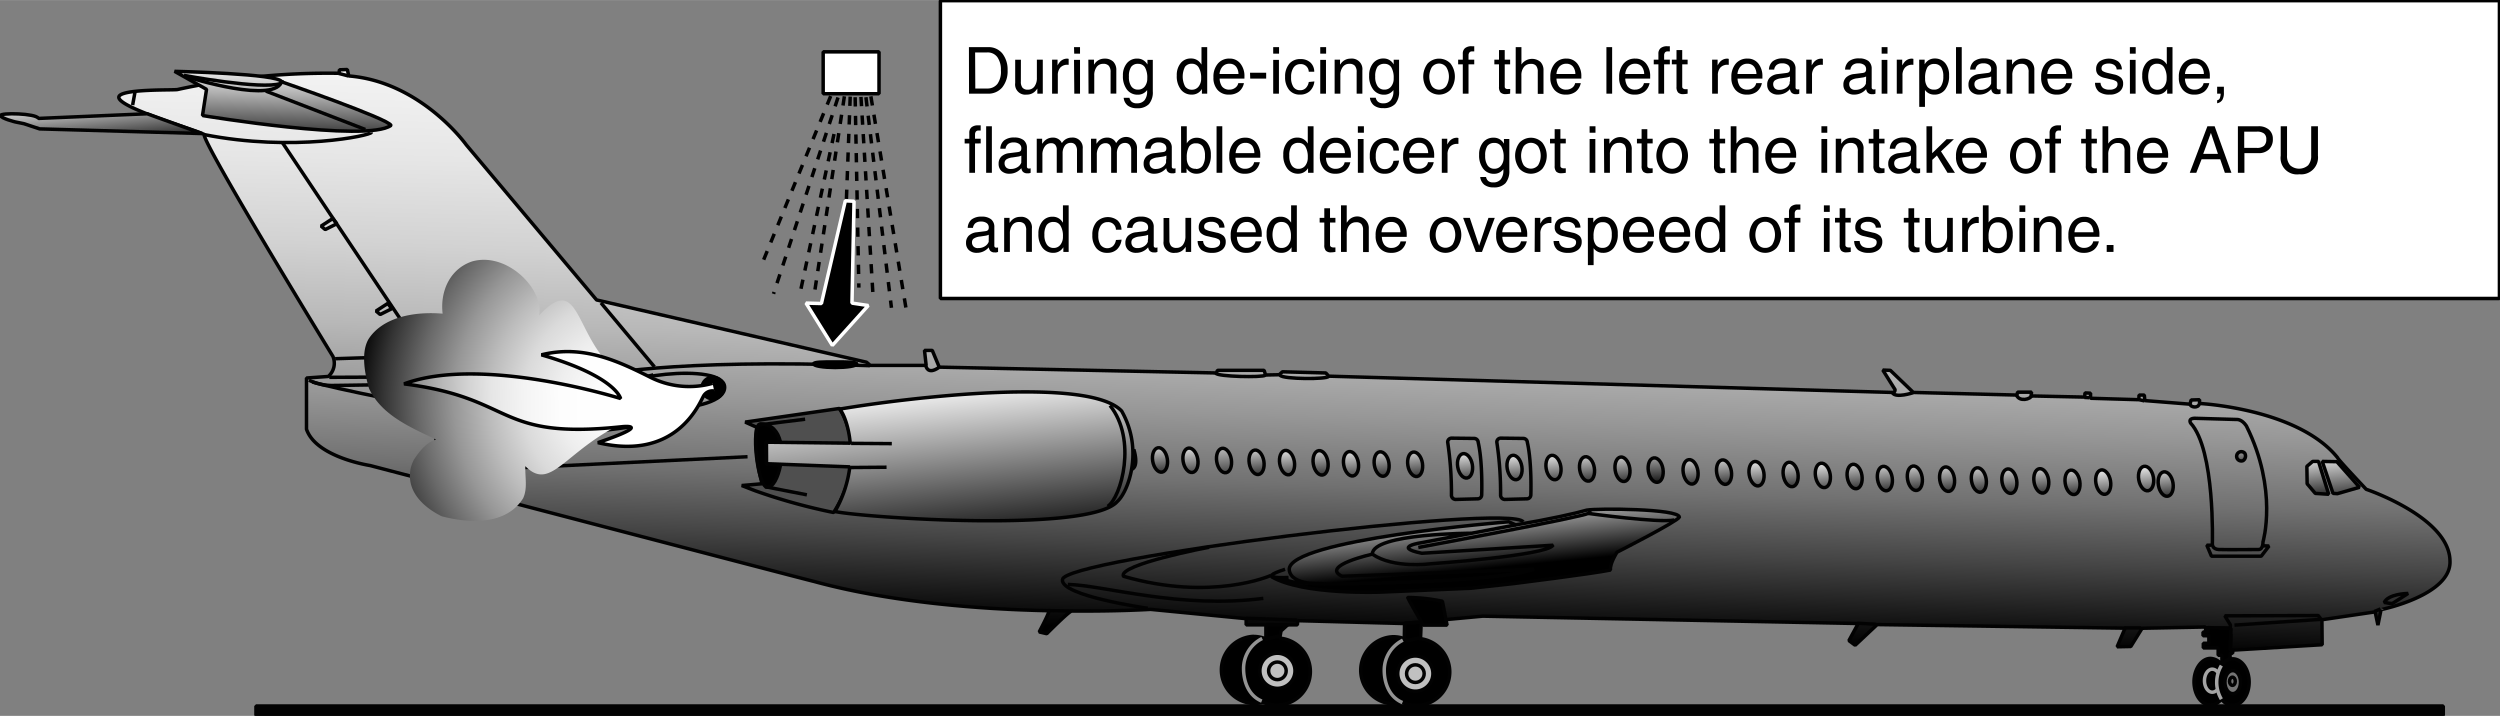 <svg id="Ebene_1" data-name="Ebene 1" xmlns="http://www.w3.org/2000/svg" xmlns:xlink="http://www.w3.org/1999/xlink" width="189.51mm" height="54.27mm" viewBox="0 0 537.19 153.82">
  <rect x="0" y="0" width="537.19" height="153.82" fill="#808080" stroke="none"/>
  <defs>
    <style>
      .cls-1 {
        fill: #fff;
      }

      .cls-1, .cls-49, .cls-50, .cls-52, .cls-53 {
        stroke: #000;
      }

      .cls-1, .cls-10, .cls-11, .cls-12, .cls-13, .cls-14, .cls-15, .cls-16, .cls-17, .cls-18, .cls-19, .cls-2, .cls-20, .cls-21, .cls-22, .cls-23, .cls-24, .cls-25, .cls-26, .cls-27, .cls-28, .cls-29, .cls-3, .cls-30, .cls-31, .cls-32, .cls-33, .cls-34, .cls-35, .cls-36, .cls-37, .cls-38, .cls-39, .cls-4, .cls-40, .cls-41, .cls-42, .cls-43, .cls-44, .cls-45, .cls-46, .cls-47, .cls-48, .cls-49, .cls-5, .cls-50, .cls-52, .cls-53, .cls-54, .cls-6, .cls-7, .cls-8, .cls-9 {
        stroke-miterlimit: 1;
        stroke-width: 0.75px;
      }

      .cls-10, .cls-11, .cls-12, .cls-13, .cls-14, .cls-15, .cls-16, .cls-17, .cls-18, .cls-19, .cls-2, .cls-20, .cls-21, .cls-22, .cls-23, .cls-24, .cls-25, .cls-26, .cls-27, .cls-28, .cls-29, .cls-3, .cls-30, .cls-31, .cls-32, .cls-33, .cls-34, .cls-35, .cls-36, .cls-37, .cls-38, .cls-39, .cls-4, .cls-40, .cls-41, .cls-42, .cls-44, .cls-45, .cls-46, .cls-48, .cls-5, .cls-6, .cls-7, .cls-8, .cls-9 {
        stroke: #020202;
      }

      .cls-2 {
        fill: url(#linear-gradient);
      }

      .cls-3, .cls-43, .cls-47, .cls-50, .cls-53 {
        fill: none;
      }

      .cls-4 {
        fill: url(#linear-gradient-2);
      }

      .cls-5 {
        fill: url(#linear-gradient-3);
      }

      .cls-6 {
        fill: url(#linear-gradient-4);
      }

      .cls-7 {
        fill: url(#linear-gradient-5);
      }

      .cls-8 {
        fill: url(#linear-gradient-6);
      }

      .cls-9 {
        fill: url(#linear-gradient-7);
      }

      .cls-10 {
        fill: url(#linear-gradient-8);
      }

      .cls-11 {
        fill: url(#linear-gradient-9);
      }

      .cls-12 {
        fill: url(#linear-gradient-10);
      }

      .cls-13 {
        fill: url(#linear-gradient-11);
      }

      .cls-14 {
        fill: url(#linear-gradient-12);
      }

      .cls-15 {
        fill: url(#linear-gradient-13);
      }

      .cls-16 {
        fill: url(#linear-gradient-14);
      }

      .cls-17 {
        fill: url(#linear-gradient-15);
      }

      .cls-18 {
        fill: url(#linear-gradient-16);
      }

      .cls-19 {
        fill: url(#linear-gradient-17);
      }

      .cls-20 {
        fill: url(#linear-gradient-18);
      }

      .cls-21 {
        fill: url(#linear-gradient-19);
      }

      .cls-22 {
        fill: url(#linear-gradient-20);
      }

      .cls-23 {
        fill: url(#linear-gradient-21);
      }

      .cls-24 {
        fill: url(#linear-gradient-22);
      }

      .cls-25 {
        fill: url(#linear-gradient-23);
      }

      .cls-26 {
        fill: url(#linear-gradient-24);
      }

      .cls-27 {
        fill: url(#linear-gradient-25);
      }

      .cls-28 {
        fill: url(#linear-gradient-26);
      }

      .cls-29 {
        fill: url(#linear-gradient-27);
      }

      .cls-30 {
        fill: url(#linear-gradient-28);
      }

      .cls-31 {
        fill: url(#linear-gradient-29);
      }

      .cls-32 {
        fill: url(#linear-gradient-30);
      }

      .cls-33 {
        fill: url(#linear-gradient-31);
      }

      .cls-34 {
        fill: url(#linear-gradient-32);
      }

      .cls-35 {
        fill: url(#linear-gradient-33);
      }

      .cls-36 {
        fill: url(#linear-gradient-34);
      }

      .cls-37 {
        fill: url(#linear-gradient-35);
      }

      .cls-39 {
        fill: #4f4f4f;
      }

      .cls-40 {
        fill: url(#linear-gradient-36);
      }

      .cls-41 {
        fill: url(#linear-gradient-37);
      }

      .cls-42 {
        fill: url(#linear-gradient-38);
      }

      .cls-43 {
        stroke: #939393;
      }

      .cls-44 {
        fill: #020202;
      }

      .cls-45 {
        fill: silver;
      }

      .cls-46 {
        fill: #747474;
      }

      .cls-47 {
        stroke: #a4a4a4;
      }

      .cls-48 {
        fill: url(#linear-gradient-39);
      }

      .cls-51 {
        fill: url(#radial-gradient);
      }

      .cls-52 {
        fill: url(#linear-gradient-40);
      }

      .cls-53 {
        stroke-dasharray: 2;
      }

      .cls-54 {
        stroke: #fff;
        fill-rule: evenodd;
      }
    </style>
    <linearGradient id="linear-gradient" x1="273.1" y1="232.84" x2="277.77" y2="419.17" gradientTransform="matrix(-1, 0, 0, 1, 585.06, -232.55)" gradientUnits="userSpaceOnUse">
      <stop offset="0" stop-color="#fff"/>
      <stop offset="0.23" stop-color="#fcfcfc"/>
      <stop offset="0.37" stop-color="#f4f4f4"/>
      <stop offset="0.48" stop-color="#e6e6e6"/>
      <stop offset="0.58" stop-color="#d2d2d2"/>
      <stop offset="0.67" stop-color="#b8b8b8"/>
      <stop offset="0.75" stop-color="#979797"/>
      <stop offset="0.83" stop-color="#717171"/>
      <stop offset="0.9" stop-color="#454545"/>
      <stop offset="0.97" stop-color="#141414"/>
      <stop offset="1"/>
    </linearGradient>
    <linearGradient id="linear-gradient-2" x1="49.74" y1="379.94" x2="48.24" y2="393.06" gradientTransform="matrix(-1, 0, 0, 1, 552.13, -283.43)" gradientUnits="userSpaceOnUse">
      <stop offset="0" stop-color="#fff"/>
      <stop offset="1"/>
    </linearGradient>
    <linearGradient id="linear-gradient-3" x1="54.98" y1="380.5" x2="53.68" y2="391.84" xlink:href="#linear-gradient-2"/>
    <linearGradient id="linear-gradient-4" x1="71.1" y1="377.85" x2="70.33" y2="384.59" gradientTransform="matrix(-1, 0, 0, 1, 585.06, -232.55)" xlink:href="#linear-gradient-2"/>
    <linearGradient id="linear-gradient-5" x1="87.32" y1="382.75" x2="86.25" y2="392.08" gradientTransform="matrix(-1, 0, 0, 1, 585.06, -232.55)" xlink:href="#linear-gradient-2"/>
    <linearGradient id="linear-gradient-6" x1="93.98" y1="382.45" x2="92.91" y2="391.78" gradientTransform="matrix(-0.99, -0.17, -0.17, 0.99, 648.38, -211.52)" xlink:href="#linear-gradient-2"/>
    <linearGradient id="linear-gradient-7" x1="100.73" y1="382.32" x2="99.66" y2="391.65" gradientTransform="matrix(-0.99, -0.17, -0.17, 0.99, 648.26, -210.4)" xlink:href="#linear-gradient-2"/>
    <linearGradient id="linear-gradient-8" x1="107.34" y1="382.38" x2="106.28" y2="391.71" gradientTransform="matrix(-1, 0, 0, 1, 585.06, -232.55)" xlink:href="#linear-gradient-2"/>
    <linearGradient id="linear-gradient-9" x1="114.09" y1="382.07" x2="113.03" y2="391.4" gradientTransform="matrix(-1, 0, 0, 1, 585.06, -232.55)" xlink:href="#linear-gradient-2"/>
    <linearGradient id="linear-gradient-10" x1="120.9" y1="382.13" x2="119.84" y2="391.46" gradientTransform="matrix(-1, 0, 0, 1, 585.06, -232.55)" xlink:href="#linear-gradient-2"/>
    <linearGradient id="linear-gradient-11" x1="127.47" y1="381.88" x2="126.4" y2="391.21" gradientTransform="matrix(-1, 0, 0, 1, 585.06, -232.55)" xlink:href="#linear-gradient-2"/>
    <linearGradient id="linear-gradient-12" x1="134.29" y1="381.7" x2="133.22" y2="391.03" gradientTransform="matrix(-1, 0, 0, 1, 585.06, -232.55)" xlink:href="#linear-gradient-2"/>
    <linearGradient id="linear-gradient-13" x1="141.22" y1="381.5" x2="140.15" y2="390.83" gradientTransform="matrix(-1, 0, 0, 1, 585.06, -232.55)" xlink:href="#linear-gradient-2"/>
    <linearGradient id="linear-gradient-14" x1="147.65" y1="381.57" x2="146.59" y2="390.9" gradientTransform="matrix(-1, 0, 0, 1, 585.06, -232.55)" xlink:href="#linear-gradient-2"/>
    <linearGradient id="linear-gradient-15" x1="154.15" y1="381.13" x2="153.09" y2="390.46" gradientTransform="matrix(-1, 0, 0, 1, 585.06, -232.55)" xlink:href="#linear-gradient-2"/>
    <linearGradient id="linear-gradient-16" x1="160.98" y1="380.89" x2="159.91" y2="390.21" gradientTransform="matrix(-0.99, -0.17, -0.17, 0.99, 647.18, -200.36)" xlink:href="#linear-gradient-2"/>
    <linearGradient id="linear-gradient-17" x1="167.9" y1="380.69" x2="166.84" y2="390.02" gradientTransform="matrix(-1, 0, 0, 1, 585.06, -232.55)" xlink:href="#linear-gradient-2"/>
    <linearGradient id="linear-gradient-18" x1="175.23" y1="380.51" x2="174.16" y2="389.84" gradientTransform="matrix(-0.99, -0.17, -0.17, 0.99, 646.92, -197.98)" xlink:href="#linear-gradient-2"/>
    <linearGradient id="linear-gradient-19" x1="189.4" y1="380.13" x2="188.34" y2="389.46" gradientTransform="matrix(-1, 0, 0, 1, 585.06, -232.55)" xlink:href="#linear-gradient-2"/>
    <linearGradient id="linear-gradient-20" x1="196.69" y1="377.87" x2="196.19" y2="387.99" gradientTransform="matrix(-1, 0, 0, 1, 585.06, -232.55)" xlink:href="#linear-gradient-2"/>
    <linearGradient id="linear-gradient-21" x1="204.04" y1="379.57" x2="202.97" y2="388.9" gradientTransform="matrix(-1, 0, 0, 1, 585.06, -232.55)" xlink:href="#linear-gradient-2"/>
    <linearGradient id="linear-gradient-22" x1="211.65" y1="379.5" x2="210.59" y2="388.83" gradientTransform="matrix(-1, 0, 0, 1, 585.06, -232.55)" xlink:href="#linear-gradient-2"/>
    <linearGradient id="linear-gradient-23" x1="218.85" y1="379.2" x2="217.79" y2="388.53" gradientTransform="matrix(-0.99, -0.17, -0.17, 0.99, 646.08, -190.72)" xlink:href="#linear-gradient-2"/>
    <linearGradient id="linear-gradient-24" x1="227.23" y1="379.2" x2="226.16" y2="388.53" gradientTransform="matrix(-0.99, -0.17, -0.17, 0.99, 645.97, -189.32)" xlink:href="#linear-gradient-2"/>
    <linearGradient id="linear-gradient-25" x1="237.85" y1="378.82" x2="236.79" y2="388.15" gradientTransform="matrix(-0.99, -0.17, -0.17, 0.99, 645.75, -187.55)" xlink:href="#linear-gradient-2"/>
    <linearGradient id="linear-gradient-26" x1="248.59" y1="378.5" x2="247.53" y2="387.83" gradientTransform="matrix(-1, 0, 0, 1, 585.06, -232.55)" xlink:href="#linear-gradient-2"/>
    <linearGradient id="linear-gradient-27" x1="255.79" y1="378.45" x2="254.72" y2="387.78" gradientTransform="matrix(-1, 0, 0, 1, 585.06, -232.55)" xlink:href="#linear-gradient-2"/>
    <linearGradient id="linear-gradient-28" x1="262.35" y1="378.39" x2="261.29" y2="387.71" gradientTransform="matrix(-0.99, -0.17, -0.17, 0.99, 645.34, -183.47)" xlink:href="#linear-gradient-2"/>
    <linearGradient id="linear-gradient-29" x1="268.9" y1="378.19" x2="267.84" y2="387.52" gradientTransform="matrix(-1, 0, 0, 1, 585.06, -232.55)" xlink:href="#linear-gradient-2"/>
    <linearGradient id="linear-gradient-30" x1="276.1" y1="378.14" x2="275.04" y2="387.46" gradientTransform="matrix(-0.99, -0.17, -0.17, 0.99, 645.1, -181.18)" xlink:href="#linear-gradient-2"/>
    <linearGradient id="linear-gradient-31" x1="282.67" y1="378.07" x2="281.6" y2="387.4" gradientTransform="matrix(-1, 0, 0, 1, 585.06, -232.55)" xlink:href="#linear-gradient-2"/>
    <linearGradient id="linear-gradient-32" x1="289.73" y1="376.49" x2="288.48" y2="388.49" gradientTransform="matrix(-1, 0, 0, 1, 585.06, -232.55)" xlink:href="#linear-gradient-2"/>
    <linearGradient id="linear-gradient-33" x1="296.85" y1="377.64" x2="295.79" y2="386.97" gradientTransform="matrix(-0.99, -0.17, -0.17, 0.99, 644.73, -177.72)" xlink:href="#linear-gradient-2"/>
    <linearGradient id="linear-gradient-34" x1="303.42" y1="377.57" x2="302.35" y2="386.9" gradientTransform="matrix(-1, 0, 0, 1, 585.06, -232.55)" xlink:href="#linear-gradient-2"/>
    <linearGradient id="linear-gradient-35" x1="182.22" y1="380.19" x2="181.15" y2="389.52" gradientTransform="matrix(-1, 0, 0, 1, 585.06, -232.55)" xlink:href="#linear-gradient-2"/>
    <linearGradient id="linear-gradient-36" x1="491.19" y1="297.28" x2="491.65" y2="315.67" gradientTransform="matrix(-1, 0, 0, 1, 585.06, -232.55)" gradientUnits="userSpaceOnUse">
      <stop offset="0" stop-color="#fff"/>
      <stop offset="0.11" stop-color="#e9e9e9"/>
      <stop offset="0.35" stop-color="#b0b0b0"/>
      <stop offset="0.69" stop-color="#575757"/>
      <stop offset="1"/>
    </linearGradient>
    <linearGradient id="linear-gradient-37" x1="531.02" y1="303.56" x2="529.8" y2="316.16" gradientTransform="matrix(-1, 0, 0, 1, 585.06, -232.55)" xlink:href="#linear-gradient-2"/>
    <linearGradient id="linear-gradient-38" x1="236.79" y1="383.43" x2="233.91" y2="413.18" gradientTransform="matrix(-1, 0, 0, 1, 585.06, -232.55)" gradientUnits="userSpaceOnUse">
      <stop offset="0.18" stop-color="#fff"/>
      <stop offset="0.75"/>
    </linearGradient>
    <linearGradient id="linear-gradient-39" x1="349.58" y1="365.27" x2="345.96" y2="402.72" gradientTransform="matrix(-1, 0, 0, 1, 585.06, -232.55)" xlink:href="#linear-gradient-2"/>
    <radialGradient id="radial-gradient" cx="285.5" cy="216.25" r="80.28" gradientTransform="translate(-40.97 -20.71) scale(0.73)" gradientUnits="userSpaceOnUse">
      <stop offset="0" stop-color="#fff"/>
      <stop offset="0.12" stop-color="#fbfbfb"/>
      <stop offset="0.25" stop-color="#eee"/>
      <stop offset="0.38" stop-color="#dadada"/>
      <stop offset="0.5" stop-color="#bcbcbc"/>
      <stop offset="0.63" stop-color="#979797"/>
      <stop offset="0.76" stop-color="#696969"/>
      <stop offset="0.89" stop-color="#343434"/>
      <stop offset="1"/>
    </radialGradient>
    <linearGradient id="linear-gradient-40" x1="285.48" y1="215.52" x2="205.23" y2="217.77" gradientTransform="translate(-40.97 -20.71) scale(0.73)" gradientUnits="userSpaceOnUse">
      <stop offset="0" stop-color="#fff"/>
      <stop offset="0.24" stop-color="#fdfdfd"/>
      <stop offset="0.37" stop-color="#f4f4f4"/>
      <stop offset="0.49" stop-color="#e6e6e6"/>
      <stop offset="0.58" stop-color="#d2d2d2"/>
      <stop offset="0.67" stop-color="#b8b8b8"/>
      <stop offset="0.75" stop-color="#989898"/>
      <stop offset="0.83" stop-color="#727272"/>
      <stop offset="0.9" stop-color="#464646"/>
      <stop offset="0.97" stop-color="#161616"/>
      <stop offset="1"/>
    </linearGradient>
  </defs>
  <title>de-icing.svg</title>
  <rect class="cls-1" x="202.07" y="0.13" width="335" height="64"/>
  <g>
    <g>
      <path d="M241.13,61h4.13a3.79,3.79,0,0,1,3.05,1.36A5.61,5.61,0,0,1,249.44,66a5.48,5.48,0,0,1-1.16,3.66A3.88,3.88,0,0,1,245.15,71h-4Zm1.37,8.89H245a2.71,2.71,0,0,0,2.26-1A4.5,4.5,0,0,0,248,66a4.66,4.66,0,0,0-.77-2.86,2.57,2.57,0,0,0-2.17-1h-2.6Z" transform="translate(-32.93 -50.88)"/>
      <path d="M252.29,68.4a2,2,0,0,0,.36,1.33,1.45,1.45,0,0,0,1.15.41,1.68,1.68,0,0,0,1.41-.69,3,3,0,0,0,.52-1.86v-3.9H257V71h-1.17V69.89a3.18,3.18,0,0,1-.27.37,2.46,2.46,0,0,1-2,.94,2.2,2.2,0,0,1-2.49-2.49v-5h1.23Z" transform="translate(-32.93 -50.88)"/>
      <path d="M259,63.69h1.17v1.25a3.52,3.52,0,0,1,.33-.54,2.09,2.09,0,0,1,1.72-.93,1,1,0,0,1,.34.06v1.26h-.25a2,2,0,0,0-1.54.6,2.44,2.44,0,0,0-.54,1.7V71H259Z" transform="translate(-32.93 -50.88)"/>
    </g>
    <g>
      <path d="M263.71,61H265v1.4h-1.25Zm0,2.74H265V71h-1.23Z" transform="translate(-32.93 -50.88)"/>
      <path d="M266.79,63.69H268v1.08l.27-.37a2.53,2.53,0,0,1,2-.93,2.56,2.56,0,0,1,1.87.65,2.52,2.52,0,0,1,.66,1.87v5h-1.23V66.41a2.06,2.06,0,0,0-.38-1.39,1.5,1.5,0,0,0-1.2-.43,1.66,1.66,0,0,0-1.41.67,2.89,2.89,0,0,0-.52,1.82V71h-1.23Z" transform="translate(-32.93 -50.88)"/>
      <path d="M277.25,73.07a2,2,0,0,0,1.62-.67,3,3,0,0,0,.55-1.94v-.24h0a2.4,2.4,0,0,1-2,1,2.84,2.84,0,0,1-2.34-1.1,4.69,4.69,0,0,1-.86-3,4,4,0,0,1,.85-2.66,2.78,2.78,0,0,1,2.24-1,2.42,2.42,0,0,1,2.09,1.14l.09.13v-1h1.15v6.77a3.92,3.92,0,0,1-.83,2.74,3.33,3.33,0,0,1-2.55.89,3.12,3.12,0,0,1-2-.57,2.45,2.45,0,0,1-.88-1.67h1.25a1.43,1.43,0,0,0,.53.9A1.62,1.62,0,0,0,277.25,73.07Zm.24-8.48a1.74,1.74,0,0,0-1.5.65,3.6,3.6,0,0,0-.48,2.09A3.48,3.48,0,0,0,276,69.4a1.67,1.67,0,0,0,1.46.73,1.78,1.78,0,0,0,1.45-.67,2.71,2.71,0,0,0,.54-1.77,4.42,4.42,0,0,0-.49-2.33A1.67,1.67,0,0,0,277.49,64.59Z" transform="translate(-32.93 -50.88)"/>
      <path d="M289,71.2a2.84,2.84,0,0,1-2.34-1.1,4.64,4.64,0,0,1-.87-3,4,4,0,0,1,.84-2.66,2.71,2.71,0,0,1,2.2-1A2.45,2.45,0,0,1,291,64.61l.1.14V61h1.23V71h-1.14V70l-.16.23A2.43,2.43,0,0,1,289,71.2Zm.07-6.63a1.74,1.74,0,0,0-1.51.66,4.66,4.66,0,0,0,0,4.18,1.71,1.71,0,0,0,1.48.74,1.77,1.77,0,0,0,1.44-.68,2.76,2.76,0,0,0,.55-1.78,4.34,4.34,0,0,0-.52-2.31A1.64,1.64,0,0,0,289.11,64.57Z" transform="translate(-32.93 -50.88)"/>
      <path d="M297,71.2a3.1,3.1,0,0,1-2.44-1,3.86,3.86,0,0,1-.89-2.72,4.3,4.3,0,0,1,.94-2.93,3.14,3.14,0,0,1,2.52-1.09,2.86,2.86,0,0,1,2.32,1.06,4.26,4.26,0,0,1,.88,2.81v.43H295a3.18,3.18,0,0,0,.49,1.67,1.91,1.91,0,0,0,1.64.7,2,2,0,0,0,1.23-.4,1.62,1.62,0,0,0,.65-1h1.21a3.1,3.1,0,0,1-1.09,1.84A3.37,3.37,0,0,1,297,71.2Zm2.05-4.42a2.65,2.65,0,0,0-.51-1.58,1.75,1.75,0,0,0-1.46-.63,1.89,1.89,0,0,0-1.55.72,2.73,2.73,0,0,0-.55,1.49Z" transform="translate(-32.93 -50.88)"/>
      <path d="M301.53,66.5H305v1.26h-3.43Z" transform="translate(-32.93 -50.88)"/>
      <path d="M306.51,61h1.26v1.4h-1.26Zm0,2.74h1.23V71h-1.23Z" transform="translate(-32.93 -50.88)"/>
      <path d="M315.36,68.37a3.34,3.34,0,0,1-1,2.1,3,3,0,0,1-2.1.73,2.86,2.86,0,0,1-2.32-1,4.24,4.24,0,0,1-.87-2.81,4.19,4.19,0,0,1,.9-2.82,3,3,0,0,1,2.42-1,3,3,0,0,1,2.1.72,2.67,2.67,0,0,1,.84,2h-1.18a1.68,1.68,0,0,0-1.8-1.64,1.7,1.7,0,0,0-1.46.74,3.49,3.49,0,0,0-.53,2.07,3.6,3.6,0,0,0,.49,2.09,1.68,1.68,0,0,0,1.46.71,1.69,1.69,0,0,0,1.2-.46,2.35,2.35,0,0,0,.64-1.31Z" transform="translate(-32.93 -50.88)"/>
      <path d="M316.62,61h1.26v1.4h-1.26Zm0,2.74h1.23V71h-1.23Z" transform="translate(-32.93 -50.88)"/>
      <path d="M319.71,63.69h1.16v1.08l.28-.37a2.53,2.53,0,0,1,2-.93A2.27,2.27,0,0,1,325.67,66v5h-1.23V66.41a2.07,2.07,0,0,0-.37-1.39,1.51,1.51,0,0,0-1.21-.43,1.66,1.66,0,0,0-1.4.67,2.89,2.89,0,0,0-.52,1.82V71h-1.23Z" transform="translate(-32.93 -50.88)"/>
      <path d="M330.17,73.07a1.94,1.94,0,0,0,1.61-.67,3,3,0,0,0,.56-1.94v-.24h0a2.41,2.41,0,0,1-2,1A2.84,2.84,0,0,1,328,70.1a4.64,4.64,0,0,1-.87-3,4,4,0,0,1,.86-2.66,2.76,2.76,0,0,1,2.23-1,2.4,2.4,0,0,1,2.09,1.14l.09.13v-1h1.16v6.77a3.92,3.92,0,0,1-.84,2.74,3.31,3.31,0,0,1-2.54.89,3.1,3.1,0,0,1-2-.57,2.46,2.46,0,0,1-.89-1.67h1.26a1.42,1.42,0,0,0,.52.9A1.65,1.65,0,0,0,330.17,73.07Zm.24-8.48a1.76,1.76,0,0,0-1.51.65,3.69,3.69,0,0,0-.47,2.09,3.55,3.55,0,0,0,.51,2.07,1.7,1.7,0,0,0,1.47.73,1.75,1.75,0,0,0,1.44-.67,2.66,2.66,0,0,0,.55-1.77,4.41,4.41,0,0,0-.5-2.33A1.65,1.65,0,0,0,330.41,64.59Z" transform="translate(-32.93 -50.88)"/>
      <path d="M339.69,70.13a4.64,4.64,0,0,1,0-5.6,3.4,3.4,0,0,1,4.93,0,4.68,4.68,0,0,1,0,5.6,3.37,3.37,0,0,1-4.93,0Zm4-.75a3.9,3.9,0,0,0,0-4.09,1.94,1.94,0,0,0-3.08,0,4,4,0,0,0,0,4.09,1.94,1.94,0,0,0,3.08,0Z" transform="translate(-32.93 -50.88)"/>
      <path d="M348.48,64.7V71h-1.23V64.7h-1v-1h1V62.44a1.51,1.51,0,0,1,.48-1.22,2.13,2.13,0,0,1,1.44-.41l.54,0v1.11l-.49,0a.66.66,0,0,0-.54.22,1,1,0,0,0-.2.66v.89h1.23v1Z" transform="translate(-32.93 -50.88)"/>
      <path d="M357.42,71a6.16,6.16,0,0,1-.92.1,1.53,1.53,0,0,1-1.14-.36,1.76,1.76,0,0,1-.33-1.22V64.69h-1v-1h1V61.63h1.23v2.06h1.16v1h-1.16v4.82a.47.47,0,0,0,.2.39A.82.82,0,0,0,357,70h.44Z" transform="translate(-32.93 -50.88)"/>
      <path d="M358.62,61h1.23v3.73l.21-.28a2.79,2.79,0,0,1,3.87-.28,2.52,2.52,0,0,1,.66,1.87v5h-1.23V66.3A2,2,0,0,0,363,65a1.41,1.41,0,0,0-1.13-.4,1.8,1.8,0,0,0-1.48.67,2.78,2.78,0,0,0-.55,1.82V71h-1.23Z" transform="translate(-32.93 -50.88)"/>
      <path d="M369.39,71.2a3.1,3.1,0,0,1-2.44-1,3.91,3.91,0,0,1-.89-2.72,4.3,4.3,0,0,1,.94-2.93,3.16,3.16,0,0,1,2.53-1.09,2.86,2.86,0,0,1,2.31,1.06,4.26,4.26,0,0,1,.88,2.81v.43h-5.34a3.09,3.09,0,0,0,.5,1.67,1.89,1.89,0,0,0,1.64.7,2,2,0,0,0,1.23-.4,1.6,1.6,0,0,0,.64-1h1.21a3.1,3.1,0,0,1-1.09,1.84A3.37,3.37,0,0,1,369.39,71.2Zm2.05-4.42a2.65,2.65,0,0,0-.5-1.58,1.77,1.77,0,0,0-1.47-.63,1.9,1.9,0,0,0-1.55.72,2.81,2.81,0,0,0-.55,1.49Z" transform="translate(-32.93 -50.88)"/>
      <path d="M378.11,61h1.23V71h-1.23Z" transform="translate(-32.93 -50.88)"/>
      <path d="M384.17,71.2a3.13,3.13,0,0,1-2.44-1,3.9,3.9,0,0,1-.88-2.72,4.3,4.3,0,0,1,.94-2.93,3.13,3.13,0,0,1,2.52-1.09,2.86,2.86,0,0,1,2.32,1.06,4.26,4.26,0,0,1,.88,2.81v.43h-5.35a3.18,3.18,0,0,0,.5,1.67,1.9,1.9,0,0,0,1.64.7,2,2,0,0,0,1.23-.4,1.56,1.56,0,0,0,.64-1h1.22a3.15,3.15,0,0,1-1.09,1.84A3.38,3.38,0,0,1,384.17,71.2Zm2.06-4.42a2.72,2.72,0,0,0-.51-1.58,1.75,1.75,0,0,0-1.46-.63,1.88,1.88,0,0,0-1.55.72,2.81,2.81,0,0,0-.56,1.49Z" transform="translate(-32.93 -50.88)"/>
      <path d="M390.51,64.7V71h-1.23V64.7h-1v-1h1V62.44a1.51,1.51,0,0,1,.48-1.22,2.13,2.13,0,0,1,1.44-.41l.54,0v1.11l-.49,0a.68.68,0,0,0-.55.22,1.06,1.06,0,0,0-.19.66v.89h1.23v1Z" transform="translate(-32.93 -50.88)"/>
      <path d="M395.56,71a6.16,6.16,0,0,1-.92.1,1.5,1.5,0,0,1-1.14-.36,1.76,1.76,0,0,1-.33-1.22V64.69h-1v-1h1V61.63h1.23v2.06h1.16v1H394.4v4.82a.47.47,0,0,0,.2.39.82.82,0,0,0,.52.14h.44Z" transform="translate(-32.93 -50.88)"/>
      <path d="M400.82,63.69H402v1.25a4.54,4.54,0,0,1,.33-.54,2.09,2.09,0,0,1,1.72-.93,1.12,1.12,0,0,1,.35.06v1.26h-.25a2,2,0,0,0-1.55.6,2.44,2.44,0,0,0-.54,1.7V71h-1.23Z" transform="translate(-32.93 -50.88)"/>
      <path d="M408.29,71.2a3.11,3.11,0,0,1-2.44-1,3.91,3.91,0,0,1-.89-2.72,4.35,4.35,0,0,1,.94-2.93,3.16,3.16,0,0,1,2.53-1.09,2.86,2.86,0,0,1,2.32,1.06,4.31,4.31,0,0,1,.88,2.81l0,.43h-5.34a3.18,3.18,0,0,0,.5,1.67,1.9,1.9,0,0,0,1.64.7,2,2,0,0,0,1.23-.4,1.6,1.6,0,0,0,.64-1h1.22a3.11,3.11,0,0,1-1.1,1.84A3.35,3.35,0,0,1,408.29,71.2Zm2.06-4.42a2.72,2.72,0,0,0-.51-1.58,1.75,1.75,0,0,0-1.46-.63,1.91,1.91,0,0,0-1.56.72,2.81,2.81,0,0,0-.55,1.49Z" transform="translate(-32.93 -50.88)"/>
      <path d="M415,71.2a2.41,2.41,0,0,1-1.71-.58,2,2,0,0,1-.63-1.55,2.06,2.06,0,0,1,.6-1.56,2.91,2.91,0,0,1,1.72-.73l1.68-.21a2.66,2.66,0,0,0,.39-.07.64.64,0,0,0,.37-.24.87.87,0,0,0,.13-.47v-.06a1.08,1.08,0,0,0-.45-.92,2.05,2.05,0,0,0-1.24-.33,1.82,1.82,0,0,0-1.18.35,1.56,1.56,0,0,0-.52,1h-1.13a2.45,2.45,0,0,1,.84-1.81,3.45,3.45,0,0,1,2.18-.6,3.15,3.15,0,0,1,2,.57,2.09,2.09,0,0,1,.7,1.69v4a.4.4,0,0,0,.11.3.42.42,0,0,0,.3.11h.16l.23-.05V71a1.58,1.58,0,0,1-.37.11,1.61,1.61,0,0,1-.34,0,1.22,1.22,0,0,1-1-.38,1.49,1.49,0,0,1-.29-.72,2.5,2.5,0,0,1-.32.33A3.26,3.26,0,0,1,415,71.2Zm2.55-3.1v-.79a2.68,2.68,0,0,1-.76.22l-1.13.17a3,3,0,0,0-1.3.41.94.94,0,0,0-.41.79,1.29,1.29,0,0,0,.33.95,1.31,1.31,0,0,0,.95.33,2.61,2.61,0,0,0,1.65-.53,1.76,1.76,0,0,0,.6-.83.88.88,0,0,0,0-.28A2.94,2.94,0,0,0,417.58,68.1Z" transform="translate(-32.93 -50.88)"/>
      <path d="M421.05,63.69h1.17v1.25a4.56,4.56,0,0,1,.34-.54,2.08,2.08,0,0,1,1.71-.93,1.07,1.07,0,0,1,.35.06v1.26h-.25a2,2,0,0,0-1.54.6,2.44,2.44,0,0,0-.54,1.7V71h-1.24Z" transform="translate(-32.93 -50.88)"/>
      <path d="M431.36,71.2a2.4,2.4,0,0,1-1.7-.58,2,2,0,0,1-.63-1.55,2.1,2.1,0,0,1,.59-1.56,2.94,2.94,0,0,1,1.73-.73l1.67-.21a2.26,2.26,0,0,0,.39-.07.61.61,0,0,0,.37-.24.79.79,0,0,0,.13-.47v-.06a1.07,1.07,0,0,0-.44-.92,2.05,2.05,0,0,0-1.24-.33,1.82,1.82,0,0,0-1.18.35,1.56,1.56,0,0,0-.52,1h-1.14a2.46,2.46,0,0,1,.85-1.81,3.45,3.45,0,0,1,2.18-.6,3.17,3.17,0,0,1,2,.57,2.09,2.09,0,0,1,.69,1.69v4a.39.39,0,0,0,.42.41h.16l.23-.05V71a1.52,1.52,0,0,1-.38.11,1.47,1.47,0,0,1-.33,0,1.21,1.21,0,0,1-1-.38,1.6,1.6,0,0,1-.3-.72,1.93,1.93,0,0,1-.31.33A3.28,3.28,0,0,1,431.36,71.2Zm2.55-3.1v-.79a2.5,2.5,0,0,1-.76.22L432,67.7a3,3,0,0,0-1.3.41.91.91,0,0,0-.41.79,1.29,1.29,0,0,0,.33.95,1.31,1.31,0,0,0,1,.33,2.56,2.56,0,0,0,1.64-.53,1.71,1.71,0,0,0,.61-.83,1.31,1.31,0,0,0,0-.28A3,3,0,0,0,433.91,68.1Z" transform="translate(-32.93 -50.88)"/>
      <path d="M437.25,61h1.26v1.4h-1.26Zm0,2.74h1.23V71h-1.23Z" transform="translate(-32.93 -50.88)"/>
      <path d="M440.5,63.69h1.17v1.25a4.56,4.56,0,0,1,.34-.54,2.06,2.06,0,0,1,1.71-.93,1.07,1.07,0,0,1,.35.06v1.26h-.25a2,2,0,0,0-1.54.6,2.4,2.4,0,0,0-.55,1.7V71H440.5Z" transform="translate(-32.93 -50.88)"/>
    </g>
    <g>
      <path d="M445.32,63.69h1.17v1l.06-.08a2.41,2.41,0,0,1,2.08-1.17,2.86,2.86,0,0,1,2.28,1,4,4,0,0,1,.83,2.67,4.75,4.75,0,0,1-.84,3,2.78,2.78,0,0,1-2.34,1.09,2.36,2.36,0,0,1-2-1l0-.06v3.7h-1.23Zm3.18,6.44A1.65,1.65,0,0,0,450,69.4a3.75,3.75,0,0,0,.5-2.12,3.47,3.47,0,0,0-.48-2,1.7,1.7,0,0,0-1.48-.66,1.62,1.62,0,0,0-1.48.74,4.62,4.62,0,0,0-.47,2.36,2.91,2.91,0,0,0,.5,1.81A1.75,1.75,0,0,0,448.5,70.13Z" transform="translate(-32.93 -50.88)"/>
      <path d="M453.23,61h1.23V71h-1.23Z" transform="translate(-32.93 -50.88)"/>
      <path d="M458.24,71.2a2.39,2.39,0,0,1-1.7-.58,2,2,0,0,1-.63-1.55,2.06,2.06,0,0,1,.59-1.56,2.91,2.91,0,0,1,1.72-.73l1.68-.21a2.26,2.26,0,0,0,.39-.07.64.64,0,0,0,.37-.24.87.87,0,0,0,.13-.47v-.06a1.08,1.08,0,0,0-.45-.92,2,2,0,0,0-1.23-.33,1.85,1.85,0,0,0-1.19.35,1.6,1.6,0,0,0-.52,1h-1.13a2.43,2.43,0,0,1,.85-1.81,3.42,3.42,0,0,1,2.17-.6,3.13,3.13,0,0,1,2,.57,2.06,2.06,0,0,1,.7,1.69v4a.44.44,0,0,0,.11.3.45.45,0,0,0,.31.11h.16l.23-.05V71a1.66,1.66,0,0,1-.38.11,1.48,1.48,0,0,1-.34,0,1.22,1.22,0,0,1-1-.38,1.72,1.72,0,0,1-.29-.72,2,2,0,0,1-.32.33A3.24,3.24,0,0,1,458.24,71.2Zm2.55-3.1v-.79a2.58,2.58,0,0,1-.76.22l-1.13.17a3.1,3.1,0,0,0-1.3.41.94.94,0,0,0-.41.79,1.26,1.26,0,0,0,.34.95,1.29,1.29,0,0,0,1,.33,2.6,2.6,0,0,0,1.64-.53,1.78,1.78,0,0,0,.61-.83,2.6,2.6,0,0,0,0-.28C460.78,68.41,460.79,68.26,460.79,68.1Z" transform="translate(-32.93 -50.88)"/>
      <path d="M464.1,63.69h1.17v1.08l.27-.37a2.53,2.53,0,0,1,2-.93,2.56,2.56,0,0,1,1.87.65,2.52,2.52,0,0,1,.65,1.87v5h-1.23V66.41a2.07,2.07,0,0,0-.37-1.39,1.51,1.51,0,0,0-1.21-.43,1.66,1.66,0,0,0-1.4.67,2.89,2.89,0,0,0-.52,1.82V71H464.1Z" transform="translate(-32.93 -50.88)"/>
      <path d="M474.86,71.2a3.13,3.13,0,0,1-2.44-1,3.91,3.91,0,0,1-.89-2.72,4.35,4.35,0,0,1,.94-2.93A3.16,3.16,0,0,1,475,63.47a2.86,2.86,0,0,1,2.32,1.06,4.26,4.26,0,0,1,.88,2.81l0,.43h-5.34a3.18,3.18,0,0,0,.5,1.67,1.9,1.9,0,0,0,1.64.7,2,2,0,0,0,1.23-.4,1.56,1.56,0,0,0,.64-1h1.22A3.15,3.15,0,0,1,477,70.57,3.4,3.4,0,0,1,474.86,71.2Zm2.06-4.42a2.72,2.72,0,0,0-.51-1.58,1.75,1.75,0,0,0-1.46-.63,1.88,1.88,0,0,0-1.55.72,2.81,2.81,0,0,0-.56,1.49Z" transform="translate(-32.93 -50.88)"/>
      <path d="M487.75,65.8a1.26,1.26,0,0,0-.5-.94,1.92,1.92,0,0,0-1.18-.33,2.18,2.18,0,0,0-1.17.26.88.88,0,0,0-.4.78.67.67,0,0,0,.28.59,4,4,0,0,0,1.11.4l1.28.3a3.12,3.12,0,0,1,1.52.72,1.7,1.7,0,0,1,.45,1.26,2.1,2.1,0,0,1-.78,1.72,3.22,3.22,0,0,1-2.11.64,3.69,3.69,0,0,1-2.31-.61,2.56,2.56,0,0,1-.84-1.93h1.18a1.59,1.59,0,0,0,.55,1.13,2.37,2.37,0,0,0,1.42.35,2.07,2.07,0,0,0,1.25-.32,1,1,0,0,0,.43-.91.67.67,0,0,0-.28-.58,3.46,3.46,0,0,0-1.13-.4l-1.27-.3a3,3,0,0,1-1.47-.69,1.67,1.67,0,0,1-.44-1.23,2,2,0,0,1,.73-1.64,3.63,3.63,0,0,1,4,0,2.24,2.24,0,0,1,.8,1.71Z" transform="translate(-32.93 -50.88)"/>
      <path d="M490.59,61h1.25v1.4h-1.25Zm0,2.74h1.23V71H490.6Z" transform="translate(-32.93 -50.88)"/>
      <path d="M496.46,71.2a2.84,2.84,0,0,1-2.34-1.1,4.64,4.64,0,0,1-.87-3,4,4,0,0,1,.84-2.66,2.7,2.7,0,0,1,2.2-1,2.45,2.45,0,0,1,2.13,1.14l.1.14V61h1.23V71H498.6V70l-.15.23A2.43,2.43,0,0,1,496.46,71.2Zm.07-6.63a1.73,1.73,0,0,0-1.51.66,4.66,4.66,0,0,0,0,4.18,1.71,1.71,0,0,0,1.48.74,1.78,1.78,0,0,0,1.44-.68,2.76,2.76,0,0,0,.55-1.78,4.34,4.34,0,0,0-.52-2.31A1.65,1.65,0,0,0,496.53,64.57Z" transform="translate(-32.93 -50.88)"/>
      <path d="M504.44,71.2a3.1,3.1,0,0,1-2.44-1,3.86,3.86,0,0,1-.89-2.72,4.3,4.3,0,0,1,.94-2.93,3.14,3.14,0,0,1,2.52-1.09,2.86,2.86,0,0,1,2.32,1.06,4.26,4.26,0,0,1,.88,2.81v.43h-5.35a3.18,3.18,0,0,0,.5,1.67,1.91,1.91,0,0,0,1.64.7,2,2,0,0,0,1.23-.4,1.56,1.56,0,0,0,.64-1h1.22a3.15,3.15,0,0,1-1.09,1.84A3.37,3.37,0,0,1,504.44,71.2Zm2.05-4.42A2.72,2.72,0,0,0,506,65.2a1.75,1.75,0,0,0-1.46-.63,1.89,1.89,0,0,0-1.55.72,2.81,2.81,0,0,0-.56,1.49Z" transform="translate(-32.93 -50.88)"/>
    </g>
    <path d="M509.34,70.25v-.74h1.45v1.24a3,3,0,0,1-.33,1.59,1.68,1.68,0,0,1-1.12.72v-.64a.75.75,0,0,0,.59-.48,2.86,2.86,0,0,0,.16-.94h-.75Z" transform="translate(-32.93 -50.88)"/>
    <g>
      <path d="M242.44,81.7V88h-1.23V81.7h-1v-1h1V79.44a1.51,1.51,0,0,1,.48-1.22,2.12,2.12,0,0,1,1.43-.41l.54,0v1.11l-.48,0a.68.68,0,0,0-.55.22,1,1,0,0,0-.19.66v.89h1.22v1Z" transform="translate(-32.93 -50.88)"/>
      <path d="M244.83,78h1.23V88h-1.23Z" transform="translate(-32.93 -50.88)"/>
      <path d="M249.84,88.2a2.41,2.41,0,0,1-1.71-.58,2,2,0,0,1-.62-1.55,2.06,2.06,0,0,1,.59-1.56,2.91,2.91,0,0,1,1.72-.73l1.68-.21a2.66,2.66,0,0,0,.39-.07.64.64,0,0,0,.37-.24.87.87,0,0,0,.13-.47v-.06a1.08,1.08,0,0,0-.45-.92,2,2,0,0,0-1.23-.33,1.83,1.83,0,0,0-1.19.35,1.56,1.56,0,0,0-.52,1h-1.13a2.43,2.43,0,0,1,.85-1.81,3.42,3.42,0,0,1,2.17-.6,3.13,3.13,0,0,1,2,.57,2.09,2.09,0,0,1,.7,1.69v4a.4.4,0,0,0,.11.3.44.44,0,0,0,.3.11h.16l.23-.05V88a1.45,1.45,0,0,1-.37.11,1.55,1.55,0,0,1-.34,0,1.22,1.22,0,0,1-1-.38,1.6,1.6,0,0,1-.29-.72,2,2,0,0,1-.32.33A3.24,3.24,0,0,1,249.84,88.2Zm2.55-3.1v-.79a2.58,2.58,0,0,1-.76.22l-1.13.17a3,3,0,0,0-1.3.41.94.94,0,0,0-.41.79,1.26,1.26,0,0,0,.34.95,1.29,1.29,0,0,0,1,.33,2.6,2.6,0,0,0,1.64-.53,1.85,1.85,0,0,0,.61-.83,2.6,2.6,0,0,0,0-.28C252.38,85.41,252.39,85.26,252.39,85.1Z" transform="translate(-32.93 -50.88)"/>
      <path d="M255.7,80.69h1.16v1.08l.26-.33a2.5,2.5,0,0,1,2-1,2.11,2.11,0,0,1,1.57.58,1.81,1.81,0,0,1,.4.59l.2-.25a2.4,2.4,0,0,1,1.89-.92,2.17,2.17,0,0,1,2.4,2.4V88h-1.23V83.28A2,2,0,0,0,264,82a1.19,1.19,0,0,0-1-.43,1.53,1.53,0,0,0-1.27.62,2.75,2.75,0,0,0-.47,1.68V88H260V83a1.52,1.52,0,0,0-.31-1,1.14,1.14,0,0,0-.91-.36,1.6,1.6,0,0,0-1.34.7,2.88,2.88,0,0,0-.52,1.79V88H255.7Z" transform="translate(-32.93 -50.88)"/>
      <path d="M267.36,80.69h1.17v1.08l.25-.33a2.5,2.5,0,0,1,2-1,2.11,2.11,0,0,1,1.57.58,1.81,1.81,0,0,1,.4.59l.2-.25a2.34,2.34,0,0,1,4.29,1.48V88H276V83.28a2,2,0,0,0-.34-1.26,1.19,1.19,0,0,0-1-.43,1.53,1.53,0,0,0-1.27.62,2.75,2.75,0,0,0-.47,1.68V88h-1.23V83a1.52,1.52,0,0,0-.31-1,1.14,1.14,0,0,0-.91-.36,1.6,1.6,0,0,0-1.34.7,2.88,2.88,0,0,0-.52,1.79V88h-1.23Z" transform="translate(-32.93 -50.88)"/>
      <path d="M281,88.2a2.37,2.37,0,0,1-1.7-.58,2,2,0,0,1-.63-1.55,2.06,2.06,0,0,1,.59-1.56,2.91,2.91,0,0,1,1.72-.73l1.68-.21a2.26,2.26,0,0,0,.39-.07.64.64,0,0,0,.37-.24.87.87,0,0,0,.13-.47v-.06a1.08,1.08,0,0,0-.45-.92,2,2,0,0,0-1.23-.33,1.83,1.83,0,0,0-1.19.35,1.56,1.56,0,0,0-.52,1H279a2.43,2.43,0,0,1,.85-1.81,3.42,3.42,0,0,1,2.17-.6,3.13,3.13,0,0,1,2,.57,2.06,2.06,0,0,1,.7,1.69v4a.38.38,0,0,0,.41.41h.17l.22-.05V88a1.45,1.45,0,0,1-.37.11,1.55,1.55,0,0,1-.34,0,1.22,1.22,0,0,1-1-.38,1.6,1.6,0,0,1-.29-.72,2,2,0,0,1-.32.33A3.24,3.24,0,0,1,281,88.2Zm2.55-3.1v-.79a2.58,2.58,0,0,1-.76.22l-1.13.17a3,3,0,0,0-1.3.41.94.94,0,0,0-.41.79,1.26,1.26,0,0,0,.34.95,1.29,1.29,0,0,0,.95.33,2.6,2.6,0,0,0,1.64-.53,1.85,1.85,0,0,0,.61-.83,2.6,2.6,0,0,0,0-.28C283.49,85.41,283.5,85.26,283.5,85.1Z" transform="translate(-32.93 -50.88)"/>
      <path d="M286.71,78h1.23v3.69A2.4,2.4,0,0,1,290,80.47a2.85,2.85,0,0,1,2.27,1,4,4,0,0,1,.84,2.67,4.75,4.75,0,0,1-.85,3A2.78,2.78,0,0,1,290,88.2a2.38,2.38,0,0,1-2-1l-.11-.15V88h-1.16Zm3.18,9.18a1.65,1.65,0,0,0,1.46-.73,3.75,3.75,0,0,0,.5-2.12,3.47,3.47,0,0,0-.48-2,1.7,1.7,0,0,0-1.47-.66,1.64,1.64,0,0,0-1.49.74,4.62,4.62,0,0,0-.47,2.36,2.85,2.85,0,0,0,.51,1.81A1.72,1.72,0,0,0,289.89,87.13Z" transform="translate(-32.93 -50.88)"/>
    </g>
    <g>
      <path d="M294.34,78h1.23V88h-1.23Z" transform="translate(-32.93 -50.88)"/>
      <path d="M300.4,88.2a3.11,3.11,0,0,1-2.44-1,3.91,3.91,0,0,1-.89-2.72,4.35,4.35,0,0,1,.94-2.93,3.16,3.16,0,0,1,2.53-1.09,2.86,2.86,0,0,1,2.32,1.06,4.31,4.31,0,0,1,.88,2.81l0,.43h-5.34a3.18,3.18,0,0,0,.5,1.67,1.9,1.9,0,0,0,1.64.7,2,2,0,0,0,1.23-.4,1.6,1.6,0,0,0,.64-1h1.22a3.15,3.15,0,0,1-1.09,1.84A3.4,3.4,0,0,1,300.4,88.2Zm2.06-4.42A2.72,2.72,0,0,0,302,82.2a1.75,1.75,0,0,0-1.46-.63,1.88,1.88,0,0,0-1.55.72,2.81,2.81,0,0,0-.56,1.49Z" transform="translate(-32.93 -50.88)"/>
      <path d="M311.89,88.2a2.84,2.84,0,0,1-2.34-1.1,4.64,4.64,0,0,1-.87-3,4,4,0,0,1,.84-2.66,2.7,2.7,0,0,1,2.2-1,2.47,2.47,0,0,1,2.13,1.14l.09.14V78h1.24V88H314V87l-.15.23A2.43,2.43,0,0,1,311.89,88.2Zm.07-6.63a1.76,1.76,0,0,0-1.52.66,3.7,3.7,0,0,0-.47,2.1,3.59,3.59,0,0,0,.51,2.08,1.71,1.71,0,0,0,1.48.74,1.78,1.78,0,0,0,1.44-.68,2.76,2.76,0,0,0,.54-1.78,4.35,4.35,0,0,0-.51-2.31A1.66,1.66,0,0,0,312,81.57Z" transform="translate(-32.93 -50.88)"/>
      <path d="M319.86,88.2a3.13,3.13,0,0,1-2.44-1,3.9,3.9,0,0,1-.88-2.72,4.3,4.3,0,0,1,.94-2.93A3.13,3.13,0,0,1,320,80.47a2.86,2.86,0,0,1,2.32,1.06,4.26,4.26,0,0,1,.88,2.81v.43h-5.35a3.18,3.18,0,0,0,.5,1.67,1.9,1.9,0,0,0,1.64.7,2,2,0,0,0,1.23-.4,1.56,1.56,0,0,0,.64-1h1.22A3.15,3.15,0,0,1,322,87.57,3.38,3.38,0,0,1,319.86,88.2Zm2.06-4.42a2.72,2.72,0,0,0-.51-1.58,1.75,1.75,0,0,0-1.46-.63,1.88,1.88,0,0,0-1.55.72,2.81,2.81,0,0,0-.56,1.49Z" transform="translate(-32.93 -50.88)"/>
      <path d="M324.7,78H326v1.4H324.7Zm0,2.74h1.23V88h-1.23Z" transform="translate(-32.93 -50.88)"/>
      <path d="M333.55,85.37a3.35,3.35,0,0,1-1,2.1,2.93,2.93,0,0,1-2.09.73,2.86,2.86,0,0,1-2.32-1,4.24,4.24,0,0,1-.87-2.81,4.19,4.19,0,0,1,.9-2.82,3.36,3.36,0,0,1,4.52-.33,2.75,2.75,0,0,1,.84,2h-1.18a1.68,1.68,0,0,0-1.81-1.64,1.71,1.71,0,0,0-1.46.74,3.56,3.56,0,0,0-.53,2.07,3.6,3.6,0,0,0,.5,2.09,1.65,1.65,0,0,0,1.46.71,1.69,1.69,0,0,0,1.2-.46,2.42,2.42,0,0,0,.64-1.31Z" transform="translate(-32.93 -50.88)"/>
      <path d="M337.76,88.2a3.11,3.11,0,0,1-2.44-1,3.91,3.91,0,0,1-.89-2.72,4.35,4.35,0,0,1,.94-2.93,3.16,3.16,0,0,1,2.53-1.09,2.88,2.88,0,0,1,2.32,1.06,4.31,4.31,0,0,1,.88,2.81l0,.43h-5.34a3.18,3.18,0,0,0,.5,1.67,1.89,1.89,0,0,0,1.64.7,2,2,0,0,0,1.23-.4,1.6,1.6,0,0,0,.64-1H341a3.16,3.16,0,0,1-1.1,1.84A3.35,3.35,0,0,1,337.76,88.2Zm2.05-4.42a2.65,2.65,0,0,0-.5-1.58,1.75,1.75,0,0,0-1.46-.63,1.91,1.91,0,0,0-1.56.72,2.81,2.81,0,0,0-.55,1.49Z" transform="translate(-32.93 -50.88)"/>
      <path d="M342.74,80.69h1.17v1.25a3.52,3.52,0,0,1,.33-.54,2.09,2.09,0,0,1,1.72-.93,1.12,1.12,0,0,1,.35.06v1.26h-.26a2,2,0,0,0-1.54.6,2.44,2.44,0,0,0-.54,1.7V88h-1.23Z" transform="translate(-32.93 -50.88)"/>
      <path d="M353.8,90.07a2,2,0,0,0,1.61-.67,3,3,0,0,0,.56-1.94v-.24h0a2.43,2.43,0,0,1-2,1,2.84,2.84,0,0,1-2.34-1.1,4.64,4.64,0,0,1-.87-3,4,4,0,0,1,.85-2.66,2.78,2.78,0,0,1,2.24-1A2.4,2.4,0,0,1,356,81.61l.09.13v-1h1.16v6.77a4,4,0,0,1-.84,2.74,3.32,3.32,0,0,1-2.54.89,3.15,3.15,0,0,1-2-.57,2.49,2.49,0,0,1-.88-1.67h1.26a1.42,1.42,0,0,0,.52.9A1.65,1.65,0,0,0,353.8,90.07Zm.24-8.48a1.76,1.76,0,0,0-1.51.65,3.61,3.61,0,0,0-.47,2.09,3.55,3.55,0,0,0,.51,2.07,1.69,1.69,0,0,0,1.47.73,1.76,1.76,0,0,0,1.44-.67,2.71,2.71,0,0,0,.55-1.77,4.41,4.41,0,0,0-.5-2.33A1.66,1.66,0,0,0,354,81.59Z" transform="translate(-32.93 -50.88)"/>
      <path d="M359.43,87.13a4.64,4.64,0,0,1,0-5.6,3.38,3.38,0,0,1,4.92,0,4.64,4.64,0,0,1,0,5.6,3.36,3.36,0,0,1-4.92,0Zm4-.75a4,4,0,0,0,0-4.09,2,2,0,0,0-3.09,0,4,4,0,0,0,0,4.09,2,2,0,0,0,3.09,0Z" transform="translate(-32.93 -50.88)"/>
      <path d="M369.38,88a6.16,6.16,0,0,1-.92.1,1.5,1.5,0,0,1-1.14-.36,1.76,1.76,0,0,1-.33-1.22V81.69h-1v-1h1V78.63h1.23v2.06h1.16v1h-1.16v4.82a.47.47,0,0,0,.2.39.82.82,0,0,0,.52.14h.44Z" transform="translate(-32.93 -50.88)"/>
      <path d="M374.5,78h1.26v1.4H374.5Zm0,2.74h1.23V88h-1.23Z" transform="translate(-32.93 -50.88)"/>
      <path d="M377.58,80.69h1.17v1.08l.27-.37A2.49,2.49,0,0,1,383.55,83v5h-1.23V83.41A2.12,2.12,0,0,0,382,82a1.53,1.53,0,0,0-1.21-.43,1.69,1.69,0,0,0-1.41.67,2.89,2.89,0,0,0-.52,1.82V88h-1.23Z" transform="translate(-32.93 -50.88)"/>
      <path d="M388.05,88a6.06,6.06,0,0,1-.91.1,1.5,1.5,0,0,1-1.14-.36,1.76,1.76,0,0,1-.33-1.22V81.69h-1v-1h1V78.63h1.23v2.06h1.15v1H386.9v4.82a.47.47,0,0,0,.19.39.85.85,0,0,0,.53.14h.43Z" transform="translate(-32.93 -50.88)"/>
      <path d="M389.78,87.13a4.64,4.64,0,0,1,0-5.6,3.38,3.38,0,0,1,4.92,0,4.64,4.64,0,0,1,0,5.6,3.36,3.36,0,0,1-4.92,0Zm4-.75a3.9,3.9,0,0,0,0-4.09,1.94,1.94,0,0,0-3.08,0,3.9,3.9,0,0,0,0,4.09,1.94,1.94,0,0,0,3.08,0Z" transform="translate(-32.93 -50.88)"/>
      <path d="M403.62,88a6.16,6.16,0,0,1-.92.1,1.53,1.53,0,0,1-1.14-.36,1.76,1.76,0,0,1-.33-1.22V81.69h-1v-1h1V78.63h1.23v2.06h1.16v1h-1.16v4.82a.47.47,0,0,0,.2.39.82.82,0,0,0,.52.14h.44Z" transform="translate(-32.93 -50.88)"/>
      <path d="M404.82,78h1.23v3.73l.21-.28A2.49,2.49,0,0,1,410.79,83v5h-1.23V83.3a2,2,0,0,0-.35-1.31,1.41,1.41,0,0,0-1.13-.4,1.8,1.8,0,0,0-1.48.67,2.78,2.78,0,0,0-.55,1.82V88h-1.23Z" transform="translate(-32.93 -50.88)"/>
      <path d="M415.59,88.2a3.1,3.1,0,0,1-2.44-1,3.91,3.91,0,0,1-.89-2.72,4.3,4.3,0,0,1,.94-2.93,3.16,3.16,0,0,1,2.53-1.09A2.86,2.86,0,0,1,418,81.53a4.26,4.26,0,0,1,.88,2.81v.43h-5.34a3.09,3.09,0,0,0,.5,1.67,1.89,1.89,0,0,0,1.64.7,2,2,0,0,0,1.23-.4,1.6,1.6,0,0,0,.64-1h1.21a3.1,3.1,0,0,1-1.09,1.84A3.37,3.37,0,0,1,415.59,88.2Zm2.05-4.42a2.65,2.65,0,0,0-.5-1.58,1.77,1.77,0,0,0-1.47-.63,1.9,1.9,0,0,0-1.55.72,2.81,2.81,0,0,0-.55,1.49Z" transform="translate(-32.93 -50.88)"/>
      <path d="M424.31,78h1.26v1.4h-1.26Zm0,2.74h1.24V88h-1.24Z" transform="translate(-32.93 -50.88)"/>
      <path d="M427.39,80.69h1.17v1.08l.28-.37a2.53,2.53,0,0,1,2-.93A2.27,2.27,0,0,1,433.36,83v5h-1.23V83.41a2.07,2.07,0,0,0-.37-1.39,1.51,1.51,0,0,0-1.21-.43,1.69,1.69,0,0,0-1.41.67,3,3,0,0,0-.52,1.82V88h-1.23Z" transform="translate(-32.93 -50.88)"/>
      <path d="M437.87,88a6.16,6.16,0,0,1-.92.1,1.5,1.5,0,0,1-1.14-.36,1.76,1.76,0,0,1-.33-1.22V81.69h-1v-1h1V78.63h1.23v2.06h1.16v1h-1.16v4.82a.47.47,0,0,0,.2.39.82.82,0,0,0,.52.14h.44Z" transform="translate(-32.93 -50.88)"/>
      <path d="M441,88.2a2.37,2.37,0,0,1-1.7-.58,2,2,0,0,1-.63-1.55,2.06,2.06,0,0,1,.59-1.56,2.91,2.91,0,0,1,1.72-.73l1.68-.21a2.26,2.26,0,0,0,.39-.07.64.64,0,0,0,.37-.24.87.87,0,0,0,.13-.47v-.06a1.08,1.08,0,0,0-.45-.92,2,2,0,0,0-1.23-.33,1.83,1.83,0,0,0-1.19.35,1.6,1.6,0,0,0-.52,1H439a2.43,2.43,0,0,1,.85-1.81,3.42,3.42,0,0,1,2.17-.6,3.13,3.13,0,0,1,2,.57,2.06,2.06,0,0,1,.7,1.69v4a.38.38,0,0,0,.41.41h.17l.22-.05V88a1.45,1.45,0,0,1-.37.11,1.55,1.55,0,0,1-.34,0,1.22,1.22,0,0,1-1-.38,1.72,1.72,0,0,1-.29-.72,2,2,0,0,1-.32.33A3.24,3.24,0,0,1,441,88.2Zm2.55-3.1v-.79a2.58,2.58,0,0,1-.76.22l-1.13.17a3.1,3.1,0,0,0-1.3.41.94.94,0,0,0-.41.79,1.26,1.26,0,0,0,.34.95,1.29,1.29,0,0,0,.95.33,2.6,2.6,0,0,0,1.64-.53,1.78,1.78,0,0,0,.61-.83,2.6,2.6,0,0,0,0-.28C443.54,85.41,443.55,85.26,443.55,85.1Z" transform="translate(-32.93 -50.88)"/>
      <path d="M446.88,78h1.23v5.79l3.09-3h1.57L450,83.4l3,4.6h-1.6l-2.27-3.72-1,.94V88h-1.23Z" transform="translate(-32.93 -50.88)"/>
    </g>
    <g>
      <path d="M456.56,88.2a3.1,3.1,0,0,1-2.44-1,3.86,3.86,0,0,1-.89-2.72,4.3,4.3,0,0,1,.94-2.93,3.14,3.14,0,0,1,2.52-1.09A2.86,2.86,0,0,1,459,81.53a4.26,4.26,0,0,1,.88,2.81v.43h-5.34a3.09,3.09,0,0,0,.49,1.67,1.91,1.91,0,0,0,1.64.7,2,2,0,0,0,1.23-.4,1.62,1.62,0,0,0,.65-1h1.21a3.1,3.1,0,0,1-1.09,1.84A3.37,3.37,0,0,1,456.56,88.2Zm2.05-4.42a2.72,2.72,0,0,0-.51-1.58,1.75,1.75,0,0,0-1.46-.63,1.89,1.89,0,0,0-1.55.72,2.73,2.73,0,0,0-.55,1.49Z" transform="translate(-32.93 -50.88)"/>
      <path d="M465.77,87.13a4.64,4.64,0,0,1,0-5.6,3.4,3.4,0,0,1,4.93,0,4.64,4.64,0,0,1,0,5.6,3.37,3.37,0,0,1-4.93,0Zm4-.75a4,4,0,0,0,0-4.09,1.84,1.84,0,0,0-1.55-.76,1.81,1.81,0,0,0-1.54.76,4,4,0,0,0,0,4.09,1.81,1.81,0,0,0,1.54.76A1.84,1.84,0,0,0,469.78,86.38Z" transform="translate(-32.93 -50.88)"/>
      <path d="M474.57,81.7V88h-1.23V81.7h-1v-1h1V79.44a1.51,1.51,0,0,1,.48-1.22,2.11,2.11,0,0,1,1.43-.41l.54,0v1.11l-.48,0a.68.68,0,0,0-.55.22,1,1,0,0,0-.19.66v.89h1.22v1Z" transform="translate(-32.93 -50.88)"/>
      <path d="M483.5,88a6.06,6.06,0,0,1-.91.1,1.5,1.5,0,0,1-1.14-.36,1.76,1.76,0,0,1-.33-1.22V81.69h-1v-1h1V78.63h1.23v2.06h1.15v1h-1.15v4.82a.47.47,0,0,0,.19.39.85.85,0,0,0,.53.14h.43Z" transform="translate(-32.93 -50.88)"/>
      <path d="M484.71,78h1.23v3.73l.21-.28a2.53,2.53,0,0,1,2-.93,2.56,2.56,0,0,1,1.87.65,2.52,2.52,0,0,1,.65,1.87v5h-1.23V83.3A2,2,0,0,0,489.1,82a1.45,1.45,0,0,0-1.14-.4,1.81,1.81,0,0,0-1.48.67,2.84,2.84,0,0,0-.54,1.82V88h-1.23Z" transform="translate(-32.93 -50.88)"/>
      <path d="M495.47,88.2a3.13,3.13,0,0,1-2.44-1,3.91,3.91,0,0,1-.89-2.72,4.35,4.35,0,0,1,.94-2.93,3.16,3.16,0,0,1,2.53-1.09,2.86,2.86,0,0,1,2.32,1.06,4.26,4.26,0,0,1,.88,2.81l0,.43h-5.34a3.18,3.18,0,0,0,.5,1.67,1.9,1.9,0,0,0,1.64.7,2,2,0,0,0,1.23-.4,1.56,1.56,0,0,0,.64-1h1.22a3.15,3.15,0,0,1-1.09,1.84A3.4,3.4,0,0,1,495.47,88.2Zm2.06-4.42A2.72,2.72,0,0,0,497,82.2a1.75,1.75,0,0,0-1.46-.63,1.88,1.88,0,0,0-1.55.72,2.81,2.81,0,0,0-.56,1.49Z" transform="translate(-32.93 -50.88)"/>
      <path d="M507.25,78h1.55l3.61,10H511l-1-2.91h-4L504.86,88h-1.4Zm-.9,5.93h3.16L508,79.43h0Z" transform="translate(-32.93 -50.88)"/>
      <path d="M513.8,78h4.4a3.31,3.31,0,0,1,2.28.74,2.57,2.57,0,0,1,.83,2,3,3,0,0,1-.83,2.24,3.15,3.15,0,0,1-2.28.8c-1.28,0-2.3,0-3,0V88H513.8Zm1.36,4.65h2.7a2.24,2.24,0,0,0,1.55-.45,1.79,1.79,0,0,0,.49-1.4,1.48,1.48,0,0,0-.49-1.24,2.42,2.42,0,0,0-1.55-.4h-2.7Z" transform="translate(-32.93 -50.88)"/>
      <path d="M531,84.32a3.62,3.62,0,0,1-4,4,3.53,3.53,0,0,1-4-4V78h1.36v6.26a3,3,0,0,0,.67,2.13,2.92,2.92,0,0,0,3.86,0,3.05,3.05,0,0,0,.66-2.13V78H531Z" transform="translate(-32.93 -50.88)"/>
    </g>
    <g>
      <path d="M242.84,105.2a2.41,2.41,0,0,1-1.71-.58,2,2,0,0,1-.62-1.55,2.06,2.06,0,0,1,.59-1.56,2.91,2.91,0,0,1,1.72-.73l1.68-.21a2.66,2.66,0,0,0,.39-.07.64.64,0,0,0,.37-.24.87.87,0,0,0,.13-.47v-.06a1.08,1.08,0,0,0-.45-.92,2,2,0,0,0-1.23-.33,1.83,1.83,0,0,0-1.19.35,1.56,1.56,0,0,0-.52,1h-1.13a2.43,2.43,0,0,1,.85-1.81,3.42,3.42,0,0,1,2.17-.6,3.13,3.13,0,0,1,2,.57,2.09,2.09,0,0,1,.7,1.69v4a.4.4,0,0,0,.11.3.44.44,0,0,0,.3.11h.16l.23-.05V105a1.45,1.45,0,0,1-.37.11,1.55,1.55,0,0,1-.34,0,1.22,1.22,0,0,1-1-.38,1.6,1.6,0,0,1-.29-.72,2,2,0,0,1-.32.33A3.24,3.24,0,0,1,242.84,105.2Zm2.55-3.1v-.79a2.58,2.58,0,0,1-.76.22l-1.13.17a3,3,0,0,0-1.3.41.94.94,0,0,0-.41.79,1.26,1.26,0,0,0,.34.95,1.29,1.29,0,0,0,1,.33,2.6,2.6,0,0,0,1.64-.53,1.85,1.85,0,0,0,.61-.83,2.6,2.6,0,0,0,0-.28C245.38,102.41,245.39,102.26,245.39,102.1Z" transform="translate(-32.93 -50.88)"/>
      <path d="M248.7,97.69h1.16v1.08l.28-.37a2.53,2.53,0,0,1,2-.93,2.27,2.27,0,0,1,2.52,2.52v5h-1.23v-4.59a2.07,2.07,0,0,0-.37-1.39,1.51,1.51,0,0,0-1.21-.43,1.66,1.66,0,0,0-1.4.67,2.89,2.89,0,0,0-.52,1.82V105H248.7Z" transform="translate(-32.93 -50.88)"/>
      <path d="M259.27,105.2a2.84,2.84,0,0,1-2.34-1.1,4.64,4.64,0,0,1-.87-3,4,4,0,0,1,.85-2.66,2.69,2.69,0,0,1,2.19-1,2.45,2.45,0,0,1,2.13,1.14l.1.14V95h1.23v10h-1.14v-1l-.16.23A2.43,2.43,0,0,1,259.27,105.2Zm.07-6.63a1.74,1.74,0,0,0-1.51.66,3.62,3.62,0,0,0-.48,2.1,3.51,3.51,0,0,0,.52,2.08,1.68,1.68,0,0,0,1.47.74,1.75,1.75,0,0,0,1.44-.68,2.71,2.71,0,0,0,.55-1.78,4.25,4.25,0,0,0-.52-2.31A1.64,1.64,0,0,0,259.34,98.57Z" transform="translate(-32.93 -50.88)"/>
      <path d="M273.93,102.37a3.4,3.4,0,0,1-1,2.1,2.94,2.94,0,0,1-2.09.73,2.88,2.88,0,0,1-2.33-1,4.23,4.23,0,0,1-.86-2.81,4.18,4.18,0,0,1,.89-2.82,3.37,3.37,0,0,1,4.53-.33,2.75,2.75,0,0,1,.84,2h-1.19a1.66,1.66,0,0,0-1.8-1.64,1.7,1.7,0,0,0-1.46.74,3.56,3.56,0,0,0-.53,2.07,3.6,3.6,0,0,0,.49,2.09,1.83,1.83,0,0,0,2.66.25,2.29,2.29,0,0,0,.64-1.31Z" transform="translate(-32.93 -50.88)"/>
      <path d="M277.08,105.2a2.4,2.4,0,0,1-1.7-.58,2,2,0,0,1-.63-1.55,2.06,2.06,0,0,1,.6-1.56,2.88,2.88,0,0,1,1.72-.73l1.68-.21a2.66,2.66,0,0,0,.39-.07.61.61,0,0,0,.36-.24.79.79,0,0,0,.13-.47v-.06a1.07,1.07,0,0,0-.44-.92,2.05,2.05,0,0,0-1.24-.33,1.82,1.82,0,0,0-1.18.35,1.56,1.56,0,0,0-.52,1h-1.13a2.45,2.45,0,0,1,.84-1.81,3.45,3.45,0,0,1,2.18-.6,3.15,3.15,0,0,1,2,.57,2.09,2.09,0,0,1,.7,1.69v4a.4.4,0,0,0,.11.3.41.41,0,0,0,.3.11h.16l.23-.05V105a1.58,1.58,0,0,1-.37.11,1.61,1.61,0,0,1-.34,0,1.22,1.22,0,0,1-1-.38,1.49,1.49,0,0,1-.29-.72,2.5,2.5,0,0,1-.32.33A3.27,3.27,0,0,1,277.08,105.2Zm2.55-3.1v-.79a2.52,2.52,0,0,1-.75.22l-1.13.17a3,3,0,0,0-1.3.41.94.94,0,0,0-.41.79,1.29,1.29,0,0,0,.33.95,1.31,1.31,0,0,0,.95.33,2.56,2.56,0,0,0,1.64-.53,1.71,1.71,0,0,0,.61-.83,1.31,1.31,0,0,0,0-.28A3,3,0,0,0,279.63,102.1Z" transform="translate(-32.93 -50.88)"/>
      <path d="M284.21,102.4a2,2,0,0,0,.36,1.33,1.47,1.47,0,0,0,1.16.41,1.65,1.65,0,0,0,1.4-.69,3,3,0,0,0,.52-1.86v-3.9h1.23V105h-1.17v-1.11a3.18,3.18,0,0,1-.27.37,2.45,2.45,0,0,1-2,.94,2.21,2.21,0,0,1-2.49-2.49v-5h1.23Z" transform="translate(-32.93 -50.88)"/>
      <path d="M294.92,99.8a1.26,1.26,0,0,0-.5-.94,1.92,1.92,0,0,0-1.18-.33,2.2,2.2,0,0,0-1.17.26.88.88,0,0,0-.4.78.67.67,0,0,0,.28.59,4,4,0,0,0,1.11.4l1.28.3a3.12,3.12,0,0,1,1.52.72,1.7,1.7,0,0,1,.45,1.26,2.1,2.1,0,0,1-.78,1.72,3.22,3.22,0,0,1-2.11.64,3.71,3.71,0,0,1-2.31-.61,2.59,2.59,0,0,1-.84-1.93h1.18a1.59,1.59,0,0,0,.55,1.13,2.37,2.37,0,0,0,1.42.35,2.07,2.07,0,0,0,1.25-.32,1,1,0,0,0,.43-.91.65.65,0,0,0-.28-.58,3.37,3.37,0,0,0-1.13-.4l-1.27-.3a3,3,0,0,1-1.47-.69,1.67,1.67,0,0,1-.44-1.23,2,2,0,0,1,.74-1.64,3.62,3.62,0,0,1,4,0,2.24,2.24,0,0,1,.8,1.71Z" transform="translate(-32.93 -50.88)"/>
      <path d="M300.71,105.2a3.11,3.11,0,0,1-2.44-1,3.91,3.91,0,0,1-.89-2.72,4.3,4.3,0,0,1,.94-2.93,3.16,3.16,0,0,1,2.53-1.09,2.84,2.84,0,0,1,2.31,1.06,4.26,4.26,0,0,1,.89,2.81l0,.43h-5.34a3.18,3.18,0,0,0,.5,1.67,1.89,1.89,0,0,0,1.64.7,2,2,0,0,0,1.23-.4,1.6,1.6,0,0,0,.64-1h1.22a3.16,3.16,0,0,1-1.1,1.84A3.35,3.35,0,0,1,300.71,105.2Zm2.05-4.42a2.65,2.65,0,0,0-.5-1.58,1.77,1.77,0,0,0-1.47-.63,1.9,1.9,0,0,0-1.55.72,2.81,2.81,0,0,0-.55,1.49Z" transform="translate(-32.93 -50.88)"/>
      <path d="M308.3,105.2a2.82,2.82,0,0,1-2.33-1.1,4.64,4.64,0,0,1-.87-3,4,4,0,0,1,.84-2.66,2.69,2.69,0,0,1,2.19-1,2.48,2.48,0,0,1,2.14,1.14l.09.14V95h1.23v10h-1.14v-1l-.16.23A2.4,2.4,0,0,1,308.3,105.2Zm.07-6.63a1.74,1.74,0,0,0-1.51.66,4.62,4.62,0,0,0,0,4.18,1.68,1.68,0,0,0,1.47.74,1.79,1.79,0,0,0,1.45-.68,2.76,2.76,0,0,0,.54-1.78,4.35,4.35,0,0,0-.51-2.31A1.66,1.66,0,0,0,308.37,98.57Z" transform="translate(-32.93 -50.88)"/>
      <path d="M319.88,105a6.16,6.16,0,0,1-.92.1,1.5,1.5,0,0,1-1.14-.36,1.76,1.76,0,0,1-.33-1.22V98.69h-1v-1h1V95.63h1.23v2.06h1.16v1h-1.16v4.82a.47.47,0,0,0,.2.39.82.82,0,0,0,.52.14h.44Z" transform="translate(-32.93 -50.88)"/>
      <path d="M321.08,95h1.23v3.73l.21-.28a2.49,2.49,0,0,1,4.53,1.59v5h-1.23v-4.7a2,2,0,0,0-.35-1.31,1.42,1.42,0,0,0-1.14-.4,1.79,1.79,0,0,0-1.47.67,2.78,2.78,0,0,0-.55,1.82V105h-1.23Z" transform="translate(-32.93 -50.88)"/>
      <path d="M331.85,105.2a3.1,3.1,0,0,1-2.44-1,3.86,3.86,0,0,1-.89-2.72,4.3,4.3,0,0,1,.94-2.93A3.14,3.14,0,0,1,332,97.47a2.86,2.86,0,0,1,2.32,1.06,4.26,4.26,0,0,1,.88,2.81v.43h-5.34a3.09,3.09,0,0,0,.5,1.67,1.88,1.88,0,0,0,1.63.7,2,2,0,0,0,1.23-.4,1.58,1.58,0,0,0,.65-1h1.21a3.1,3.1,0,0,1-1.09,1.84A3.37,3.37,0,0,1,331.85,105.2Zm2-4.42a2.72,2.72,0,0,0-.5-1.58,1.78,1.78,0,0,0-1.47-.63,1.89,1.89,0,0,0-1.55.72,2.73,2.73,0,0,0-.55,1.49Z" transform="translate(-32.93 -50.88)"/>
      <path d="M341.07,104.13a4.64,4.64,0,0,1,0-5.6,3.38,3.38,0,0,1,4.92,0,4.64,4.64,0,0,1,0,5.6,3.36,3.36,0,0,1-4.92,0Zm4-.75a4,4,0,0,0,0-4.09,2,2,0,0,0-3.09,0,4,4,0,0,0,0,4.09,2,2,0,0,0,3.09,0Z" transform="translate(-32.93 -50.88)"/>
    </g>
    <path d="M347.32,97.69h1.44l2,6h0l2-6h1.36L351.37,105h-1.32Z" transform="translate(-32.93 -50.88)"/>
    <g>
      <path d="M357.75,105.2a3.1,3.1,0,0,1-2.44-1,3.91,3.91,0,0,1-.89-2.72,4.3,4.3,0,0,1,.94-2.93,3.16,3.16,0,0,1,2.53-1.09,2.84,2.84,0,0,1,2.31,1.06,4.26,4.26,0,0,1,.89,2.81l0,.43h-5.34a3.09,3.09,0,0,0,.5,1.67,1.89,1.89,0,0,0,1.64.7,2,2,0,0,0,1.23-.4,1.6,1.6,0,0,0,.64-1H361a3.16,3.16,0,0,1-1.1,1.84A3.37,3.37,0,0,1,357.75,105.2Zm2.05-4.42a2.65,2.65,0,0,0-.5-1.58,1.77,1.77,0,0,0-1.47-.63,1.9,1.9,0,0,0-1.55.72,2.81,2.81,0,0,0-.55,1.49Z" transform="translate(-32.93 -50.88)"/>
      <path d="M362.73,97.69h1.17v1.25a3.52,3.52,0,0,1,.33-.54,2.08,2.08,0,0,1,1.72-.93,1,1,0,0,1,.34.06v1.26H366a2,2,0,0,0-1.54.6,2.44,2.44,0,0,0-.54,1.7V105h-1.23Z" transform="translate(-32.93 -50.88)"/>
      <path d="M371.41,99.8a1.29,1.29,0,0,0-.5-.94,1.93,1.93,0,0,0-1.19-.33,2.14,2.14,0,0,0-1.16.26.88.88,0,0,0-.4.78.67.67,0,0,0,.28.59,4,4,0,0,0,1.11.4l1.27.3a3.16,3.16,0,0,1,1.53.72,1.7,1.7,0,0,1,.45,1.26,2.1,2.1,0,0,1-.78,1.72,3.23,3.23,0,0,1-2.12.64,3.67,3.67,0,0,1-2.3-.61,2.52,2.52,0,0,1-.84-1.93h1.18a1.55,1.55,0,0,0,.55,1.13,2.36,2.36,0,0,0,1.41.35,2.11,2.11,0,0,0,1.26-.32,1.07,1.07,0,0,0,.43-.91.67.67,0,0,0-.28-.58,3.46,3.46,0,0,0-1.13-.4l-1.27-.3a3,3,0,0,1-1.47-.69,1.63,1.63,0,0,1-.44-1.23,2,2,0,0,1,.73-1.64,3.63,3.63,0,0,1,4,0,2.24,2.24,0,0,1,.8,1.71Z" transform="translate(-32.93 -50.88)"/>
      <path d="M374.12,97.69h1.17v1l.06-.08a2.43,2.43,0,0,1,2.09-1.17,2.85,2.85,0,0,1,2.27,1,4,4,0,0,1,.84,2.67,4.69,4.69,0,0,1-.85,3,2.78,2.78,0,0,1-2.34,1.09,2.38,2.38,0,0,1-2-1l0-.06v3.7h-1.23Zm3.18,6.44a1.65,1.65,0,0,0,1.46-.73,3.67,3.67,0,0,0,.5-2.12,3.47,3.47,0,0,0-.48-2,1.7,1.7,0,0,0-1.47-.66,1.64,1.64,0,0,0-1.49.74,4.62,4.62,0,0,0-.47,2.36,2.85,2.85,0,0,0,.51,1.81A1.75,1.75,0,0,0,377.3,104.13Z" transform="translate(-32.93 -50.88)"/>
      <path d="M385,105.2a3.13,3.13,0,0,1-2.44-1,3.91,3.91,0,0,1-.89-2.72,4.35,4.35,0,0,1,.94-2.93,3.16,3.16,0,0,1,2.53-1.09,2.86,2.86,0,0,1,2.32,1.06,4.26,4.26,0,0,1,.88,2.81v.43H383a3.18,3.18,0,0,0,.5,1.67,1.9,1.9,0,0,0,1.64.7,2,2,0,0,0,1.23-.4,1.56,1.56,0,0,0,.64-1h1.22a3.15,3.15,0,0,1-1.09,1.84A3.38,3.38,0,0,1,385,105.2Zm2.06-4.42a2.72,2.72,0,0,0-.51-1.58,1.75,1.75,0,0,0-1.46-.63,1.88,1.88,0,0,0-1.55.72,2.81,2.81,0,0,0-.56,1.49Z" transform="translate(-32.93 -50.88)"/>
      <path d="M392.77,105.2a3.11,3.11,0,0,1-2.44-1,3.91,3.91,0,0,1-.89-2.72,4.3,4.3,0,0,1,.94-2.93,3.16,3.16,0,0,1,2.53-1.09,2.84,2.84,0,0,1,2.31,1.06,4.26,4.26,0,0,1,.89,2.81l0,.43h-5.34a3.18,3.18,0,0,0,.5,1.67,1.89,1.89,0,0,0,1.64.7,2,2,0,0,0,1.23-.4,1.6,1.6,0,0,0,.64-1H396a3.16,3.16,0,0,1-1.1,1.84A3.35,3.35,0,0,1,392.77,105.2Zm2.05-4.42a2.65,2.65,0,0,0-.5-1.58,1.77,1.77,0,0,0-1.47-.63,1.9,1.9,0,0,0-1.55.72,2.81,2.81,0,0,0-.55,1.49Z" transform="translate(-32.93 -50.88)"/>
      <path d="M400.36,105.2a2.82,2.82,0,0,1-2.33-1.1,4.64,4.64,0,0,1-.87-3,4,4,0,0,1,.84-2.66,2.69,2.69,0,0,1,2.19-1,2.48,2.48,0,0,1,2.14,1.14l.09.14V95h1.23v10h-1.14v-1l-.16.23A2.4,2.4,0,0,1,400.36,105.2Zm.07-6.63a1.75,1.75,0,0,0-1.51.66,4.62,4.62,0,0,0,0,4.18,1.68,1.68,0,0,0,1.47.74,1.79,1.79,0,0,0,1.45-.68,2.76,2.76,0,0,0,.54-1.78,4.35,4.35,0,0,0-.51-2.31A1.66,1.66,0,0,0,400.43,98.57Z" transform="translate(-32.93 -50.88)"/>
      <path d="M409.77,104.13a4.64,4.64,0,0,1,0-5.6,3.4,3.4,0,0,1,4.93,0,4.64,4.64,0,0,1,0,5.6,3.37,3.37,0,0,1-4.93,0Zm4-.75a4,4,0,0,0,0-4.09,1.84,1.84,0,0,0-1.55-.76,1.81,1.81,0,0,0-1.54.76,4,4,0,0,0,0,4.09,1.81,1.81,0,0,0,1.54.76A1.84,1.84,0,0,0,413.78,103.38Z" transform="translate(-32.93 -50.88)"/>
      <path d="M418.57,98.7V105h-1.23V98.7h-1v-1h1V96.44a1.51,1.51,0,0,1,.48-1.22,2.11,2.11,0,0,1,1.43-.41l.54,0v1.11l-.48,0a.68.68,0,0,0-.55.22,1,1,0,0,0-.19.66v.89h1.22v1Z" transform="translate(-32.93 -50.88)"/>
      <path d="M424.84,95h1.26v1.4h-1.26Zm0,2.74h1.23V105h-1.23Z" transform="translate(-32.93 -50.88)"/>
      <path d="M430.61,105a6.06,6.06,0,0,1-.91.1,1.5,1.5,0,0,1-1.14-.36,1.76,1.76,0,0,1-.33-1.22V98.69h-1v-1h1V95.63h1.23v2.06h1.15v1h-1.15v4.82a.47.47,0,0,0,.19.39.85.85,0,0,0,.53.14h.43Z" transform="translate(-32.93 -50.88)"/>
      <path d="M436,99.8a1.29,1.29,0,0,0-.5-.94,1.93,1.93,0,0,0-1.19-.33,2.14,2.14,0,0,0-1.16.26.88.88,0,0,0-.4.78.67.67,0,0,0,.28.59,3.82,3.82,0,0,0,1.11.4l1.27.3a3.16,3.16,0,0,1,1.53.72,1.7,1.7,0,0,1,.45,1.26,2.1,2.1,0,0,1-.78,1.72,3.23,3.23,0,0,1-2.12.64,3.67,3.67,0,0,1-2.3-.61,2.52,2.52,0,0,1-.84-1.93h1.18a1.55,1.55,0,0,0,.55,1.13,2.36,2.36,0,0,0,1.41.35,2.11,2.11,0,0,0,1.26-.32,1.07,1.07,0,0,0,.43-.91.67.67,0,0,0-.28-.58,3.46,3.46,0,0,0-1.13-.4l-1.27-.3a3,3,0,0,1-1.47-.69,1.63,1.63,0,0,1-.44-1.23,2,2,0,0,1,.73-1.64,3.63,3.63,0,0,1,4,0,2.24,2.24,0,0,1,.8,1.71Z" transform="translate(-32.93 -50.88)"/>
      <path d="M445.39,105a6.06,6.06,0,0,1-.91.1,1.5,1.5,0,0,1-1.14-.36,1.76,1.76,0,0,1-.33-1.22V98.69h-1v-1h1V95.63h1.23v2.06h1.15v1h-1.15v4.82a.47.47,0,0,0,.19.39.85.85,0,0,0,.53.14h.43Z" transform="translate(-32.93 -50.88)"/>
      <path d="M447.87,102.4a2,2,0,0,0,.35,1.33,1.49,1.49,0,0,0,1.16.41,1.68,1.68,0,0,0,1.41-.69,3.06,3.06,0,0,0,.52-1.86v-3.9h1.23V105h-1.17v-1.11a3.27,3.27,0,0,1-.28.37,2.44,2.44,0,0,1-2,.94,2.56,2.56,0,0,1-1.87-.62,2.53,2.53,0,0,1-.62-1.87v-5h1.23Z" transform="translate(-32.93 -50.88)"/>
      <path d="M454.55,97.69h1.17v1.25a4.56,4.56,0,0,1,.34-.54,2.06,2.06,0,0,1,1.71-.93,1.07,1.07,0,0,1,.35.06v1.26h-.25a2,2,0,0,0-1.54.6,2.4,2.4,0,0,0-.55,1.7V105h-1.23Z" transform="translate(-32.93 -50.88)"/>
      <path d="M459,95h1.23v3.69a2.39,2.39,0,0,1,2.08-1.17,2.86,2.86,0,0,1,2.28,1,4,4,0,0,1,.83,2.67,4.75,4.75,0,0,1-.84,3,2.78,2.78,0,0,1-2.34,1.09,2.36,2.36,0,0,1-2-1l-.12-.15v.9H459Zm3.18,9.18a1.65,1.65,0,0,0,1.46-.73,3.75,3.75,0,0,0,.5-2.12,3.47,3.47,0,0,0-.48-2,1.7,1.7,0,0,0-1.48-.66,1.63,1.63,0,0,0-1.48.74,4.62,4.62,0,0,0-.47,2.36,2.85,2.85,0,0,0,.51,1.81A1.72,1.72,0,0,0,462.13,104.13Z" transform="translate(-32.93 -50.88)"/>
      <path d="M466.86,95h1.26v1.4h-1.26Zm0,2.74h1.23V105h-1.23Z" transform="translate(-32.93 -50.88)"/>
      <path d="M469.94,97.69h1.17v1.08l.27-.37a2.49,2.49,0,0,1,4.53,1.59v5h-1.23v-4.59a2.12,2.12,0,0,0-.37-1.39,1.51,1.51,0,0,0-1.21-.43,1.69,1.69,0,0,0-1.41.67,2.89,2.89,0,0,0-.52,1.82V105h-1.23Z" transform="translate(-32.93 -50.88)"/>
      <path d="M480.71,105.2a3.1,3.1,0,0,1-2.44-1,3.86,3.86,0,0,1-.89-2.72,4.3,4.3,0,0,1,.94-2.93,3.14,3.14,0,0,1,2.52-1.09,2.86,2.86,0,0,1,2.32,1.06,4.26,4.26,0,0,1,.88,2.81v.43h-5.34a3.09,3.09,0,0,0,.5,1.67,1.88,1.88,0,0,0,1.63.7,2,2,0,0,0,1.23-.4,1.58,1.58,0,0,0,.65-1h1.21a3.1,3.1,0,0,1-1.09,1.84A3.37,3.37,0,0,1,480.71,105.2Zm2.05-4.42a2.65,2.65,0,0,0-.51-1.58,1.75,1.75,0,0,0-1.46-.63,1.89,1.89,0,0,0-1.55.72,2.73,2.73,0,0,0-.55,1.49Z" transform="translate(-32.93 -50.88)"/>
    </g>
    <path d="M485.61,103.52h1.46V105h-1.46Z" transform="translate(-32.93 -50.88)"/>
  </g>
  <g>
    <path class="cls-2" d="M559.37,171.39c-.12-9.38-18-15.38-18-15.38s-6.12-6.46-6.12-6.75c-8.5-10.62-29.69-11.69-29.69-11.69v-.81l-1.81.06-.25.9-9.69-.77-.12-1.19h-1.13l-.06,1-10.36-.31v-1.09l-1.2-.06-.07.9-11.5-.25.09-.81h-3l-.15.62-22.25-.56-4.94-4.75-1.62-.06,2.62,4.18s.07.63-.5.63l-121.18-3.5-.63-.69-9.31-.25-.71.63-2.92.06-.31-1h-10l-.31.56-59.5-1.25-1.5-3.6h-1.67l.36,3.23h-12l-.82-.69-58-13.38L133.12,82s-9.68-13.56-25.25-14.81l-.31-1.38-1.69.06-.12.75a150.78,150.78,0,0,0-34.63,3.48c-.43.21-12.62-.23-12.66,1.67-.05,2.29,16.91,7.1,18.33,8-.17,2.23,27.67,47.67,27.67,47.67a3.77,3.77,0,0,1-1,4.33c-.15,0-4.67.33-4.67.33l0,11c2.06,6.06,13.69,7.81,13.69,7.81s95.06,24.88,95.35,24.9c16.69,4.56,36,6,50.46,6.29.37,0-2.06,4.56-2.06,4.56l1.62.38s4.82-4.87,5.37-4.87c10.17.07,16.94-.36,16.94-.36l20.54,2v1.33l11,0,.09-.9,22.75.61,17-1.58,80.68,1.58-2,3.67,1.34,1,4.73-4.44,53.27.77-1.71,4,2.94-.06,2.43-3.92,13.59-.27.23,1.81,5.25-.25-.07,3.44,19.69-1.19-.06-5.37,11.44-1.69.6,2.85.67-3.33S559.75,178.76,559.37,171.39Z" transform="translate(-32.93 -50.88)"/>
    <path class="cls-3" d="M505.5,137.64c-.19,1.06-2.06.75-1.94,0" transform="translate(-32.93 -50.88)"/>
    <path class="cls-3" d="M491.44,135.89" transform="translate(-32.93 -50.88)"/>
    <line class="cls-3" x1="511.52" y1="130.84" x2="510.19" y2="131.39"/>
    <path class="cls-3" d="M550.37,178.39c-.31,0-4.25.12-5.12,1.93,1.56.32,1.81.19,1.81.19Z" transform="translate(-32.93 -50.88)"/>
    <polygon class="cls-4" points="502.13 99.2 507 104.7 502.25 106.07 501.31 106.01 499 99.14 502.13 99.2"/>
    <polygon class="cls-5" points="498.19 99.14 500.38 106.2 497.5 106.01 495.75 103.95 495.69 100.2 496.94 99.14 498.19 99.14"/>
    <path class="cls-3" d="M504.81,140.76l8.75.25s1.06-.12,2.06,1.38c6.88,13.81,3.57,24.93,3.57,24.93s.06,1.69-1,1.63c0,0-7.07.06-8.5,0s-1.38-1.19-1.38-1.19.63-20.25-4.69-26C503.06,140.57,504.81,140.76,504.81,140.76Z" transform="translate(-32.93 -50.88)"/>
    <path class="cls-6" d="M514.91,149.85a1.19,1.19,0,0,0,.36-1.6,1,1,0,1,0-.36,1.6Z" transform="translate(-32.93 -50.88)"/>
    <polyline class="cls-3" points="486.13 117.26 487.56 117.32 485.88 119.51 475.19 119.51 474.19 117.14 475.19 117.14"/>
    <line class="cls-3" x1="449" y1="85.45" x2="447.88" y2="85.39"/>
    <polyline class="cls-3" points="479.25 138.88 479.25 134.26 478.06 132.32 498.13 132.26 498.75 133.07 480.13 134.32"/>
    <line class="cls-3" x1="460.81" y1="86.14" x2="459.69" y2="85.89"/>
    <path class="cls-3" d="M469.5,135.82c-.19.88-2.63,1.44-3.25,0" transform="translate(-32.93 -50.88)"/>
    <path class="cls-3" d="M444,135.26s-3.75,1.25-4.44,0" transform="translate(-32.93 -50.88)"/>
    <path class="cls-7" d="M498.72,157.5c-.86.15-1.76-.9-2-2.35s.26-2.73,1.13-2.88,1.76.91,2,2.35S499.59,157.36,498.72,157.5Z" transform="translate(-32.93 -50.88)"/>
    <ellipse class="cls-8" cx="491.62" cy="154.58" rx="1.59" ry="2.65" transform="matrix(0.99, -0.17, 0.17, 0.99, -51.84, 33.36)"/>
    <ellipse class="cls-9" cx="484.87" cy="154.46" rx="1.59" ry="2.65" transform="translate(-51.92 32.24) rotate(-9.61)"/>
    <path class="cls-10" d="M478.7,157.13c-.87.15-1.77-.91-2-2.35s.26-2.73,1.12-2.88,1.77.9,2,2.35S479.56,157,478.7,157.13Z" transform="translate(-32.93 -50.88)"/>
    <path class="cls-11" d="M472,156.82c-.87.14-1.77-.91-2-2.35s.26-2.74,1.12-2.88,1.77.9,2,2.35S472.81,156.67,472,156.82Z" transform="translate(-32.93 -50.88)"/>
    <path class="cls-12" d="M465.13,156.88c-.86.15-1.76-.91-2-2.35s.26-2.73,1.13-2.88,1.77.9,2,2.35S466,156.73,465.13,156.88Z" transform="translate(-32.93 -50.88)"/>
    <path class="cls-13" d="M458.57,156.63c-.86.15-1.76-.91-2-2.35s.26-2.73,1.13-2.88,1.76.9,2,2.35S459.44,156.48,458.57,156.63Z" transform="translate(-32.93 -50.88)"/>
    <path class="cls-14" d="M451.75,156.45c-.87.14-1.77-.91-2-2.35s.26-2.73,1.12-2.88,1.77.9,2,2.35S452.61,156.3,451.75,156.45Z" transform="translate(-32.93 -50.88)"/>
    <path class="cls-15" d="M444.82,156.25c-.86.15-1.76-.9-2-2.35s.26-2.73,1.13-2.88,1.76.91,2,2.35S445.69,156.11,444.82,156.25Z" transform="translate(-32.93 -50.88)"/>
    <path class="cls-16" d="M438.38,156.32c-.86.14-1.76-.91-2-2.35s.26-2.74,1.13-2.88,1.77.9,2,2.35S439.25,156.17,438.38,156.32Z" transform="translate(-32.93 -50.88)"/>
    <path class="cls-17" d="M431.88,155.88c-.86.15-1.76-.91-2-2.35s.26-2.73,1.13-2.88,1.77.9,2,2.35S432.75,155.73,431.88,155.88Z" transform="translate(-32.93 -50.88)"/>
    <ellipse class="cls-18" cx="424.62" cy="153.02" rx="1.59" ry="2.65" transform="translate(-52.52 22.16) rotate(-9.61)"/>
    <path class="cls-19" d="M418.13,155.44c-.86.15-1.76-.9-2-2.35s.26-2.73,1.13-2.88,1.77.91,2,2.35S419,155.29,418.13,155.44Z" transform="translate(-32.93 -50.88)"/>
    <ellipse class="cls-20" cx="410.37" cy="152.65" rx="1.59" ry="2.65" transform="translate(-52.66 19.78) rotate(-9.61)"/>
    <path class="cls-21" d="M396.63,154.88c-.86.15-1.76-.91-2-2.35s.26-2.73,1.13-2.88,1.77.9,2,2.35S397.5,154.73,396.63,154.88Z" transform="translate(-32.93 -50.88)"/>
    <path class="cls-22" d="M389.13,154.5c-.86.15-1.76-.9-2-2.35s.26-2.73,1.13-2.88,1.77.91,2,2.35S390,154.36,389.13,154.5Z" transform="translate(-32.93 -50.88)"/>
    <path class="cls-23" d="M382,154.32c-.87.15-1.77-.9-2-2.35s.26-2.73,1.12-2.88,1.77.91,2,2.35S382.86,154.18,382,154.32Z" transform="translate(-32.93 -50.88)"/>
    <path class="cls-24" d="M374.38,154.25c-.86.15-1.76-.9-2-2.35s.26-2.73,1.13-2.88,1.77.91,2,2.35S375.25,154.11,374.38,154.25Z" transform="translate(-32.93 -50.88)"/>
    <ellipse class="cls-25" cx="366.74" cy="151.33" rx="1.59" ry="2.65" transform="translate(-53.05 12.47) rotate(-9.61)"/>
    <ellipse class="cls-26" cx="358.37" cy="151.33" rx="1.59" ry="2.65" transform="translate(-53.17 11.07) rotate(-9.61)"/>
    <ellipse class="cls-27" cx="347.74" cy="150.96" rx="1.59" ry="2.65" transform="translate(-53.26 9.3) rotate(-9.61)"/>
    <path class="cls-28" d="M337.45,153.25c-.87.15-1.77-.9-2-2.35s.26-2.73,1.12-2.88,1.77.91,2,2.35S338.31,153.11,337.45,153.25Z" transform="translate(-32.93 -50.88)"/>
    <path class="cls-29" d="M330.25,153.2c-.87.14-1.77-.91-2-2.35s.26-2.73,1.12-2.88,1.77.9,2,2.35S331.11,153.05,330.25,153.2Z" transform="translate(-32.93 -50.88)"/>
    <ellipse class="cls-30" cx="323.24" cy="150.52" rx="1.59" ry="2.65" transform="translate(-53.53 5.2) rotate(-9.61)"/>
    <path class="cls-31" d="M317.13,152.94c-.86.15-1.76-.9-2-2.35s.26-2.73,1.13-2.88,1.77.91,2,2.35S318,152.79,317.13,152.94Z" transform="translate(-32.93 -50.88)"/>
    <ellipse class="cls-32" cx="309.49" cy="150.27" rx="1.59" ry="2.65" transform="translate(-53.68 2.9) rotate(-9.61)"/>
    <path class="cls-33" d="M303.37,152.82c-.86.15-1.76-.9-2-2.35s.26-2.73,1.13-2.88,1.76.91,2,2.35S304.24,152.68,303.37,152.82Z" transform="translate(-32.93 -50.88)"/>
    <path class="cls-34" d="M296.38,152.44c-.86.15-1.76-.9-2-2.35s.26-2.73,1.13-2.88,1.77.91,2,2.35S297.25,152.29,296.38,152.44Z" transform="translate(-32.93 -50.88)"/>
    <ellipse class="cls-35" cx="288.74" cy="149.77" rx="1.59" ry="2.65" transform="translate(-53.89 -0.57) rotate(-9.61)"/>
    <path class="cls-36" d="M282.62,152.32c-.86.15-1.76-.9-2-2.35s.26-2.73,1.13-2.88,1.76.91,2,2.35S283.49,152.18,282.62,152.32Z" transform="translate(-32.93 -50.88)"/>
    <path class="cls-37" d="M403.82,154.94c-.86.15-1.76-.9-2-2.35s.26-2.73,1.13-2.88,1.76.91,2,2.35S404.69,154.79,403.82,154.94Z" transform="translate(-32.93 -50.88)"/>
    <line class="cls-3" x1="479" y1="134.95" x2="473.75" y2="134.89"/>
    <line class="cls-3" x1="460.13" y1="134.91" x2="456.46" y2="134.91"/>
    <line class="cls-3" x1="403.19" y1="134.14" x2="399.13" y2="133.91"/>
    <path class="cls-3" d="M345.66,158.19a.93.93,0,0,1-.85-.85,73.4,73.4,0,0,0-.81-11.47.85.85,0,0,1,.85-.85l4.86.06a.88.88,0,0,1,.85.85c1,4.39.75,11.28.75,11.28a.85.85,0,0,1-.85.85Z" transform="translate(-32.93 -50.88)"/>
    <path class="cls-3" d="M356.22,158.19a.94.94,0,0,1-.85-.85,73.4,73.4,0,0,0-.81-11.47.85.85,0,0,1,.85-.85l4.86.06a.88.88,0,0,1,.85.85c1,4.39.75,11.28.75,11.28a.85.85,0,0,1-.85.85Z" transform="translate(-32.93 -50.88)"/>
    <path class="cls-38" d="M342.87,180.07l1,5.13h-5.12s-3.38-5.75-3.31-5.94A37.58,37.58,0,0,1,342.87,180.07Z" transform="translate(-32.93 -50.88)"/>
    <path class="cls-3" d="M360.23,163c-2.67-4-98.92,7.92-99,12.42-.5,3.5,18.33,6.16,18.33,6.16" transform="translate(-32.93 -50.88)"/>
    <path class="cls-3" d="M262.39,176.45c7.9.2,24,5.33,42,3" transform="translate(-32.93 -50.88)"/>
    <line class="cls-3" x1="230.19" y1="131.27" x2="225.25" y2="131.2"/>
    <path class="cls-3" d="M276.56,147.45s1.29,3.91-.67,4.33A43.13,43.13,0,0,1,276.56,147.45Z" transform="translate(-32.93 -50.88)"/>
    <path class="cls-39" d="M213.31,138.64l-20.25,2.93,2.5,1.13c-.75,5.62,1.13,12.12,1.13,12.12l-4.38.38,2.88,1.12A123.74,123.74,0,0,0,212.06,161C220.06,148.32,213.31,138.64,213.31,138.64Z" transform="translate(-32.93 -50.88)"/>
    <path class="cls-38" d="M200.62,150.88c-.5,2.63-1.65,4.79-2.81,4.69-2.12,0-3.62-13.37-1.5-13.62,2.48,0,3.77,1.68,4.29,3.8h-3v4.76Z" transform="translate(-32.93 -50.88)"/>
    <path class="cls-3" d="M130.59,137c.32-.11,9-.21,9-.21,2.21.36,3.71.66,3.75,2.38s-1.77,1.3-3.5,2.37l-9.47.17c-1.84-.56-3.1-1.37-3-2.29S128.72,137.66,130.59,137Z" transform="translate(-32.93 -50.88)"/>
    <path class="cls-3" d="M130.34,144.34c.32-.1,9-.2,9-.2,2.21.35,3.71.65,3.75,2.37s-1.77,1.3-3.5,2.38l-9.47.16c-1.84-.56-3.1-1.37-3-2.29S128.47,145,130.34,144.34Z" transform="translate(-32.93 -50.88)"/>
    <path class="cls-3" d="M99.31,132.57a12,12,0,0,0,4.75,1.13c2.5,0,22-.38,22.38-.25,1.37,3.5-.63,20.37-.63,20.37" transform="translate(-32.93 -50.88)"/>
    <line class="cls-3" x1="160.63" y1="98.13" x2="112.63" y2="100.46"/>
    <path class="cls-3" d="M126.81,138.7s-23-4.5-26.75-5.75" transform="translate(-32.93 -50.88)"/>
    <path class="cls-3" d="M93.56,81.45l28.25,42.25s-.5,3.87-5.62,4c-.63-.13-11.25.25-11.25.25" transform="translate(-32.93 -50.88)"/>
    <polygon class="cls-3" points="71.5 46.95 69 48.57 69.88 49.32 72.38 48.07 71.5 46.95"/>
    <polygon class="cls-3" points="83.31 65.2 80.81 66.82 81.69 67.57 84.19 66.32 83.31 65.2"/>
    <path class="cls-40" d="M116.94,77.82c-.38-1.37-23.5-9.37-23.5-9.37-.38-1.75-23-2.25-23-2.25l6.87,3.87-.87,5.63S111.81,81.57,116.94,77.82Z" transform="translate(-32.93 -50.88)"/>
    <path class="cls-3" d="M93.56,68.07c-1,5.5-20.25-.62-20.25-.62" transform="translate(-32.93 -50.88)"/>
    <line class="cls-3" x1="74.88" y1="16.32" x2="72.75" y2="15.76"/>
    <line class="cls-3" x1="78.5" y1="27.82" x2="57.13" y2="19.57"/>
    <path class="cls-3" d="M76.73,79.78c19.29,3.83,36,.17,36-.46" transform="translate(-32.93 -50.88)"/>
    <line class="cls-3" x1="29" y1="19.82" x2="28.5" y2="22.57"/>
    <path class="cls-3" d="M93.19,68.82c-4,1.38-20.75-1.75-20.75-1.75" transform="translate(-32.93 -50.88)"/>
    <path class="cls-41" d="M64.56,75.32l-23.37,1c-.5-1.12-8.25-1.25-8.13-.62s3.13,1.37,3.13,1.37l1.87.38,3.38,1.12,34.87,1Z" transform="translate(-32.93 -50.88)"/>
    <path class="cls-3" d="M219.87,129.45c-43.14-1.61-59.48,2.22-59.48,2.22l-56.7.28" transform="translate(-32.93 -50.88)"/>
    <path class="cls-3" d="M234.69,129.82c-2.5,1.75-2.82-.37-2.82-.37" transform="translate(-32.93 -50.88)"/>
    <path class="cls-3" d="M306,174.53s-12.67,5.67-31.67.17c-1.25-2.5,18.42-6.25,18.42-6.25" transform="translate(-32.93 -50.88)"/>
    <path class="cls-3" d="M318.37,131.76c-.06.63-9.81.63-10.37-.25" transform="translate(-32.93 -50.88)"/>
    <path class="cls-3" d="M304.81,131.51c-.56.5-10.31.31-10.62-.44" transform="translate(-32.93 -50.88)"/>
    <line class="cls-3" x1="129.13" y1="65.07" x2="140.63" y2="78.82"/>
    <path class="cls-3" d="M309.06,173.2c-7,2.25.75,1.75.75,1.75" transform="translate(-32.93 -50.88)"/>
    <path class="cls-42" d="M311.37,176.07l-5.23-1.29c6.67,4,23.42,3.33,23.42,3.33l19.42-.83,9.16-1s17.06-2.13,20.84-2.92c-.17-1.41,1.41-3.83,1.41-3.83s13-6.62,13.4-7.54c-.17-1.83-17.67-1.92-19.92-1.5-2.18.65-8.22,2-15.25,3.17l-1.5-.67s-47.66,3.83-47.16,10.33c.33,3.5,7.6,3,7.6,3Z" transform="translate(-32.93 -50.88)"/>
    <path class="cls-3" d="M374.19,160.57s.75.32.18.57c-1.81.93-36.68,7.37-36.68,7.37" transform="translate(-32.93 -50.88)"/>
    <line class="cls-3" x1="278.77" y1="133.24" x2="267.73" y2="132.84"/>
    <path class="cls-38" d="M332.27,187.69a7.2,7.2,0,0,1,3,.65,7,7,0,0,1,2-.29,7.21,7.21,0,1,1-3,13.78,7.4,7.4,0,0,1-2,.29,7.22,7.22,0,0,1,0-14.43Z" transform="translate(-32.93 -50.88)"/>
    <path class="cls-43" d="M334.28,201.83c-2.64-1.07-3.91-3.92-3.91-6.94a7.21,7.21,0,0,1,4-6.46" transform="translate(-32.93 -50.88)"/>
    <polygon class="cls-38" points="305.38 133.7 305.25 137.01 302.5 137.63 301.75 137.2 301.81 133.88 305.38 133.7"/>
    <path class="cls-38" d="M302.27,187.63a7.22,7.22,0,0,1,2.67.53v-3.09l4.68.07-1.43,1.31-.19,1.06L308,188a7.21,7.21,0,1,1-3.67,13.75,7.4,7.4,0,0,1-2,.29,7.22,7.22,0,0,1,0-14.43Z" transform="translate(-32.93 -50.88)"/>
    <path class="cls-38" d="M507.91,192.35a3.06,3.06,0,0,1,2.41,1.37s0,0,.05-.05v-2h-.81v-1.57h-3.19v-1h1.19v-1.62h-1.25v-.81h1.06v-.94l4.94.19-.19,4.56h.57v.75h-.57v1.29a2.18,2.18,0,0,1,.57-.08c1.95,0,3.53,2.26,3.53,5s-1.58,5-3.53,5a3.06,3.06,0,0,1-2.42-1.38,3,3,0,0,1-2.36,1.31c-2,0-3.54-2.25-3.54-5S506,192.35,507.91,192.35Z" transform="translate(-32.93 -50.88)"/>
    <path class="cls-3" d="M512.12,192.49a3.35,3.35,0,0,0-1.62,1" transform="translate(-32.93 -50.88)"/>
    <path class="cls-3" d="M509.44,195.89l-1.38-.07s-1.31.63,0,2.32h1.13" transform="translate(-32.93 -50.88)"/>
    <rect class="cls-44" x="55" y="151.7" width="470" height="2"/>
    <line class="cls-3" x1="275.06" y1="136.64" x2="272" y2="137.28"/>
    <path class="cls-45" d="M337.06,199.39a3.78,3.78,0,1,1,3.77-3.78A3.77,3.77,0,0,1,337.06,199.39Z" transform="translate(-32.93 -50.88)"/>
    <circle class="cls-3" cx="304.13" cy="144.74" r="1.89"/>
    <path class="cls-45" d="M307.41,198.78a3.77,3.77,0,1,1,3.78-3.77A3.77,3.77,0,0,1,307.41,198.78Z" transform="translate(-32.93 -50.88)"/>
    <circle class="cls-3" cx="274.48" cy="144.14" r="1.89"/>
    <path class="cls-43" d="M304.05,201.52c-2.64-1.07-3.91-3.92-3.91-7a7.21,7.21,0,0,1,4-6.45" transform="translate(-32.93 -50.88)"/>
    <path class="cls-46" d="M512.69,199.92c-.93,0-1.68-1.11-1.68-2.47s.75-2.48,1.68-2.48,1.67,1.11,1.67,2.48S513.61,199.92,512.69,199.92Z" transform="translate(-32.93 -50.88)"/>
    <path class="cls-47" d="M509.3,199.13a1.34,1.34,0,0,1-1,.48c-.93,0-1.68-1.11-1.68-2.47s.75-2.48,1.68-2.48a1.47,1.47,0,0,1,1.17.7" transform="translate(-32.93 -50.88)"/>
    <path class="cls-3" d="M512.62,198.14c-.34,0-.62-.39-.62-.88s.28-.88.62-.88.62.39.62.88S513,198.14,512.62,198.14Z" transform="translate(-32.93 -50.88)"/>
    <path class="cls-47" d="M510.25,193.89a7,7,0,0,0,0,7.22" transform="translate(-32.93 -50.88)"/>
    <path class="cls-3" d="M349.31,165.45s-21.5,0-21.5,4.5c4.58,3.15,12.42,2.08,12.42,2.08s25.08-1.75,26.41-4l-28.2,1.73c-6.57-1.37.12-2.31.12-2.31l20.06-3.79" transform="translate(-32.93 -50.88)"/>
    <path class="cls-3" d="M317.56,176.36s36.58-.16,45-3.16l-41.25,1.5c-4.75-2.25,6.5-4.75,6.5-4.75" transform="translate(-32.93 -50.88)"/>
    <path class="cls-3" d="M392.73,162.61c-3.34.67-18.5-1.41-18.5-1.41" transform="translate(-32.93 -50.88)"/>
    <path class="cls-48" d="M197.62,145.89l18,.21c-.34-3.82-1.53-6.57-2.28-7.32,14.92-2.52,53.55-7.08,60.61.42,4.75,8.37,1.44,17.31-.94,19.44-6,6.83-54.81,3.43-60.67,2.14a25.4,25.4,0,0,0,3.2-9.59l-17.9-.68Z" transform="translate(-32.93 -50.88)"/>
    <path class="cls-3" d="M271.44,138c5.87,7.31,2.43,19.75-.5,21.69" transform="translate(-32.93 -50.88)"/>
    <line class="cls-3" x1="182.88" y1="95.26" x2="191.63" y2="95.32"/>
    <line class="cls-3" x1="182.75" y1="100.45" x2="190.5" y2="100.39"/>
    <line class="cls-3" x1="162.88" y1="91.32" x2="173" y2="90.07"/>
    <line class="cls-3" x1="164.38" y1="104.57" x2="173.38" y2="106.32"/>
  </g>
  <path class="cls-49" d="M212.39,129.84c2.57,0,4.64-.34,4.64-.77s-2.19-.43-4.76-.43-4.51,0-4.51.43S209.83,129.84,212.39,129.84Z" transform="translate(-32.93 -50.88)"/>
  <path class="cls-49" d="M186.06,136.55a2.3,2.3,0,1,0-2.29-2.29A2.29,2.29,0,0,0,186.06,136.55Z" transform="translate(-32.93 -50.88)"/>
  <path class="cls-50" d="M188.64,134.07c.09,6-24.58,5.89-25,1.75S188.57,128.5,188.64,134.07Z" transform="translate(-32.93 -50.88)"/>
  <path class="cls-50" d="M173.31,131.42l-23.5,6.09,3,6.66s25.42-1.33,25.92-5.41" transform="translate(-32.93 -50.88)"/>
  <g>
    <path class="cls-51" d="M169.55,133.11c-13.85-5.83-10.69-25.27-20.78-14.46,1.09-5.71-7-13.76-14.43-11.59-4.77,1.63-6.86,6.43-6.3,11.21-5.85-.49-12.75.62-15.9,5.43-1.58,2.67-1,6.91.08,10.63,2.69,5.82,9.09,8.43,14.42,11-2.12.55-3.7,2.69-4.75,4.29a7.31,7.31,0,0,0-.49,5.85c1.09,3.18,4.29,5.28,6.42,6.33,5.86,1.55,13.83,2,17.51-3.85,1-2.13.4-4.48.48-6.91,6.24,6.32,9.16-5.83,26.41-11.42" transform="translate(-32.93 -50.88)"/>
    <path class="cls-52" d="M186.05,133.23A18.47,18.47,0,0,1,172.8,132c-6.88-3.44-14.5-7.15-23.53-4.88,16,4.64,17,9.38,17,9.38s-29.82-9.36-46.52-3.14c24.18,3.06,19.51,12.11,46.95,9.19,0,0,6.7-.66-5.3,3.44,16.84,4,21.76-8.35,22.64-9.9a2.19,2.19,0,0,1,2.35-1.19" transform="translate(-32.93 -50.88)"/>
  </g>
  <g>
    <rect class="cls-1" x="176.88" y="11.13" width="12" height="9"/>
    <line class="cls-53" x1="180.07" y1="20.94" x2="166.21" y2="63.13"/>
    <line class="cls-53" x1="181.44" y1="20.69" x2="174.88" y2="63.79"/>
    <line class="cls-53" x1="185" y1="20.81" x2="187.55" y2="62.79"/>
    <line class="cls-53" x1="182.69" y1="20.75" x2="181.21" y2="60.79"/>
    <line class="cls-53" x1="187.13" y1="20.69" x2="194.88" y2="67.46"/>
    <line class="cls-53" x1="178.5" y1="20.63" x2="163.55" y2="57.13"/>
    <line class="cls-53" x1="186.07" y1="20.88" x2="191.55" y2="66.13"/>
    <line class="cls-53" x1="179.21" y1="28.79" x2="171.88" y2="63.13"/>
    <line class="cls-53" x1="183.75" y1="20.88" x2="184.55" y2="61.79"/>
  </g>
  <path class="cls-54" d="M216.44,94.12,216,116l3.5.52-7.72,8.57L206.12,116l3.31.09,5.14-22.07Z" transform="translate(-32.93 -50.88)"/>
</svg>

